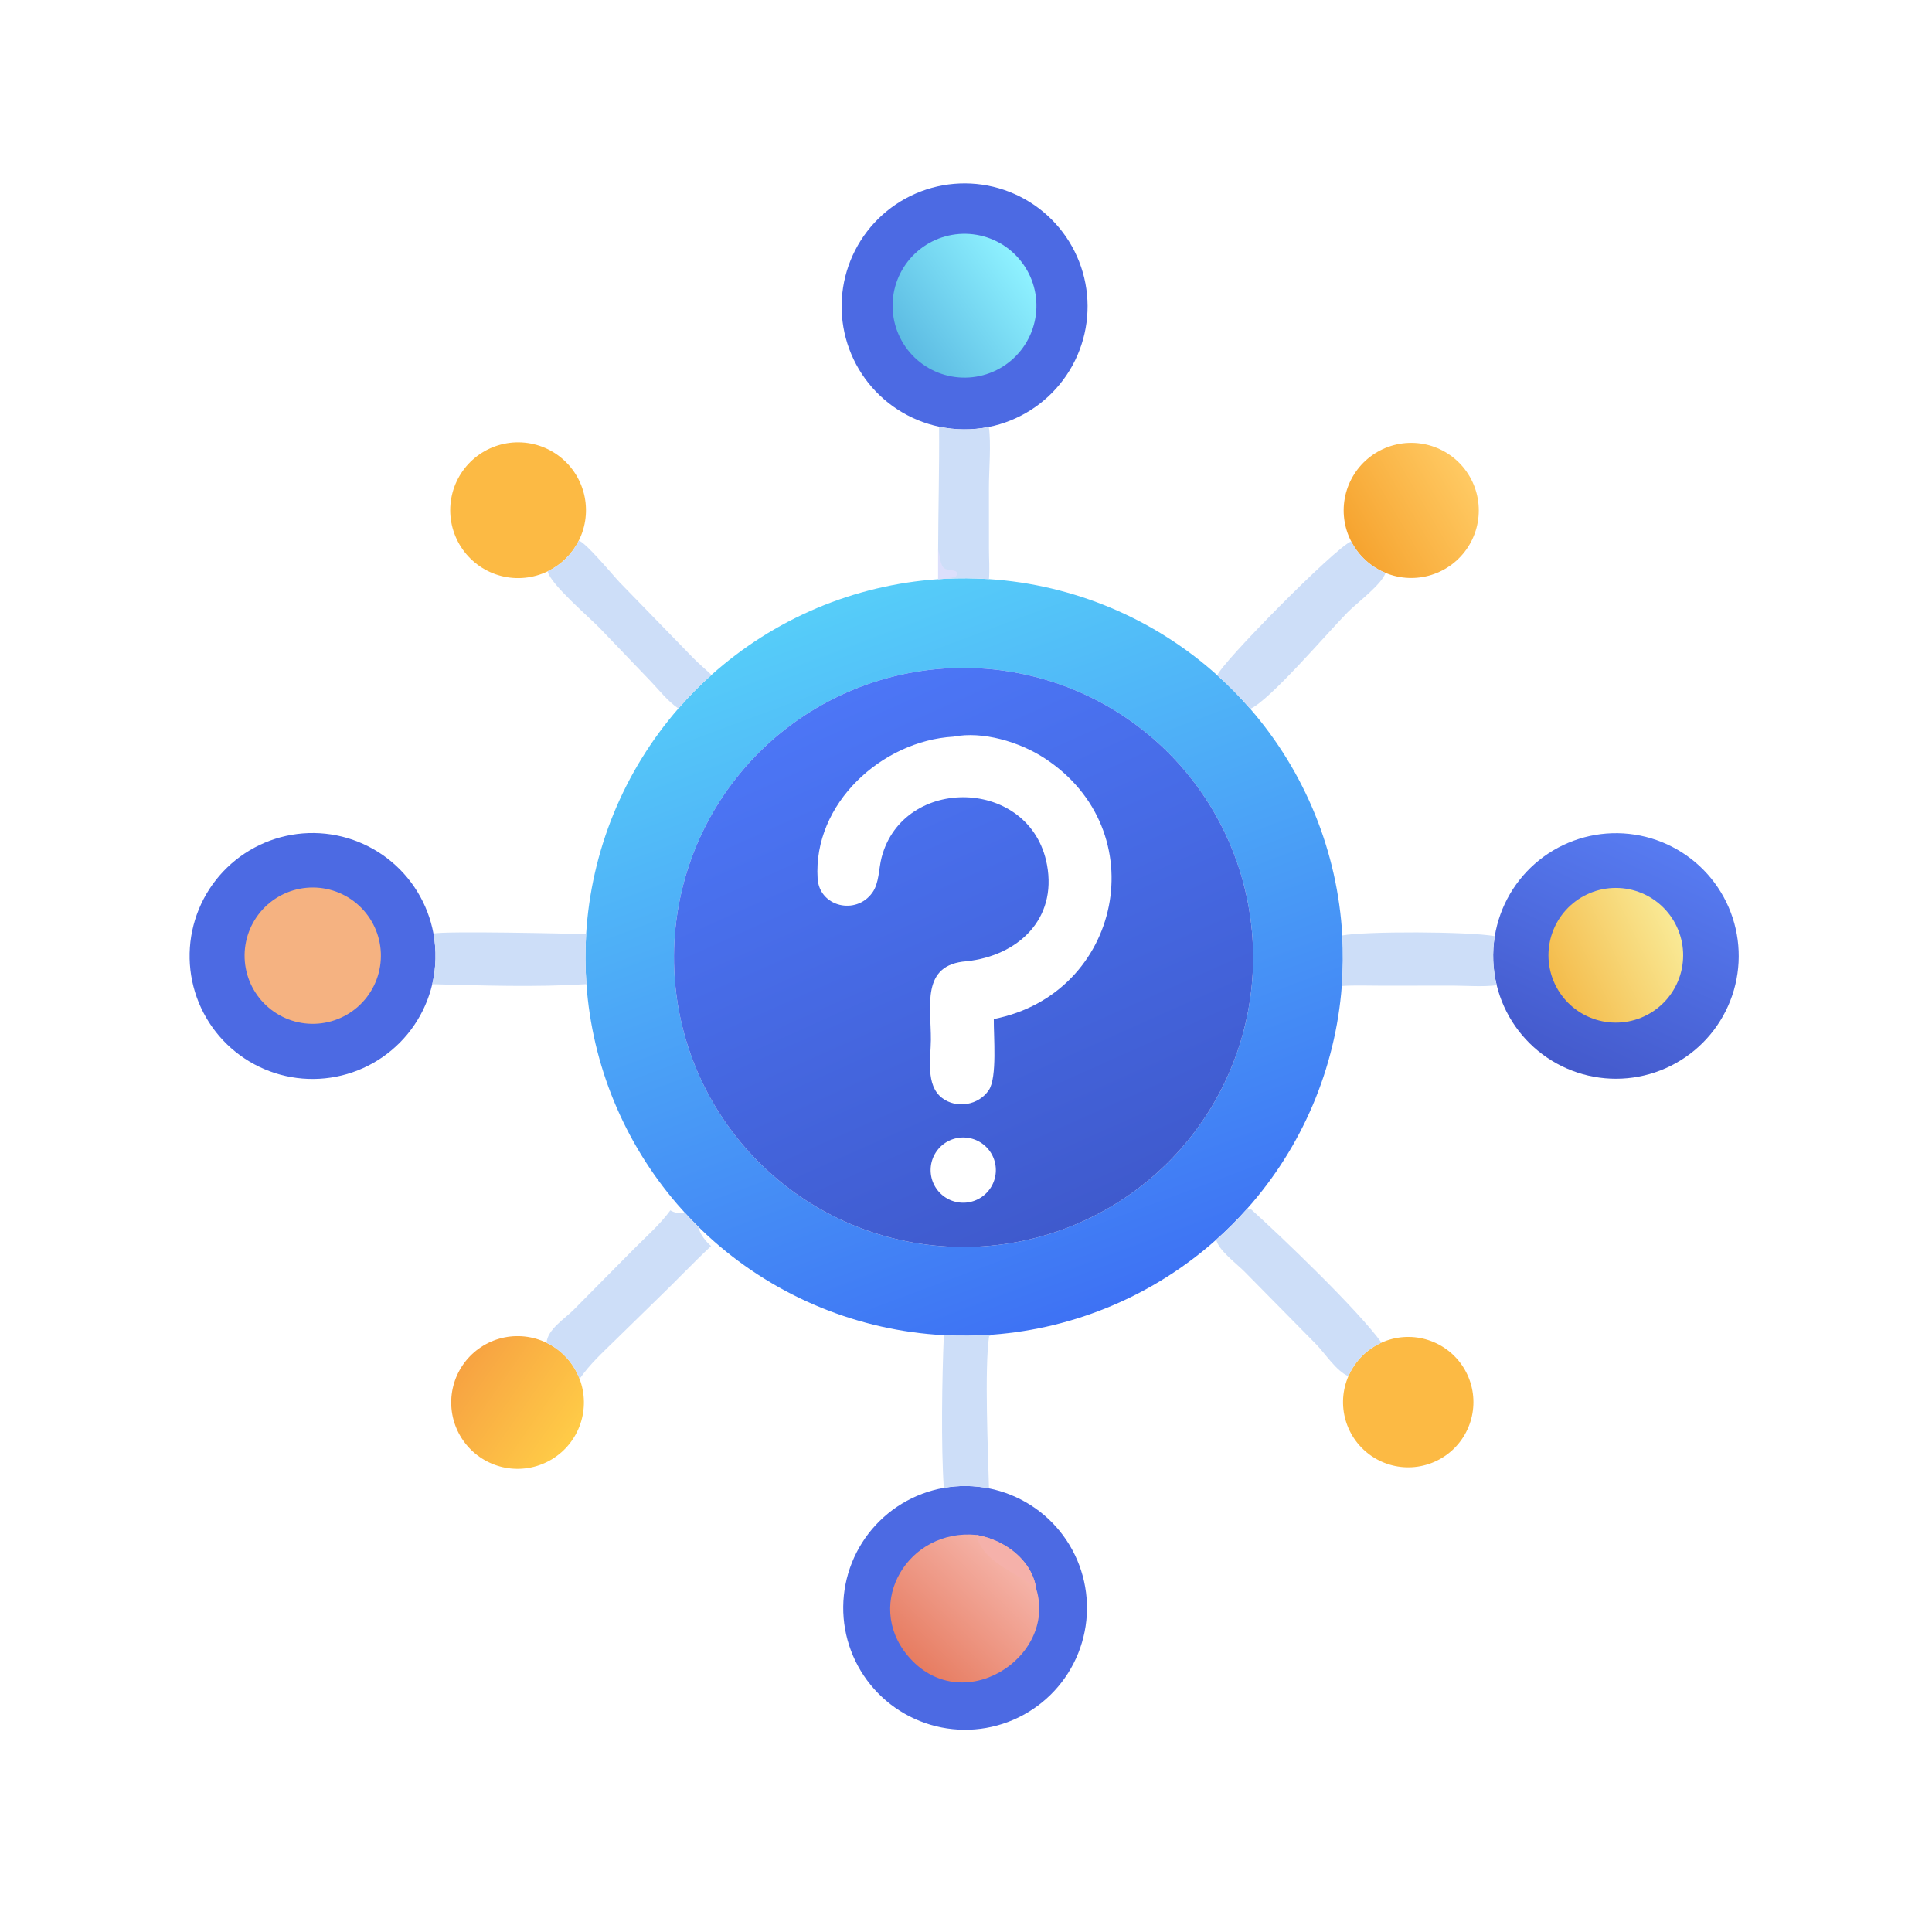<?xml version="1.0" encoding="utf-8" ?>
<svg xmlns="http://www.w3.org/2000/svg" xmlns:xlink="http://www.w3.org/1999/xlink" width="100" height="100">
	<defs>
		<linearGradient id="gradient_0" gradientUnits="userSpaceOnUse" x1="290.611" y1="347.523" x2="220.948" y2="160.292">
			<stop offset="0" stop-color="#3E72F4"/>
			<stop offset="1" stop-color="#56CDF9"/>
		</linearGradient>
	</defs>
	<path fill="url(#gradient_0)" transform="scale(0.195 0.195)" d="M250.734 153.627Q256.625 153.322 262.512 153.709Q264.602 153.846 266.685 154.07Q268.768 154.295 270.839 154.605Q272.911 154.916 274.968 155.313Q277.025 155.71 279.063 156.192Q281.102 156.674 283.118 157.24Q285.135 157.807 287.126 158.457Q289.118 159.107 291.08 159.84Q293.043 160.572 294.973 161.386Q296.903 162.2 298.798 163.093Q300.693 163.986 302.549 164.958Q304.404 165.929 306.218 166.977Q308.032 168.025 309.801 169.148Q311.569 170.27 313.289 171.466Q315.01 172.661 316.679 173.927Q318.348 175.193 319.962 176.527Q321.577 177.862 323.135 179.262Q327.776 183.435 331.866 188.15Q333.22 189.711 334.509 191.326Q335.797 192.941 337.019 194.608Q338.24 196.275 339.391 197.991Q340.543 199.706 341.623 201.468Q342.704 203.229 343.711 205.033Q344.717 206.838 345.649 208.682Q346.581 210.526 347.437 212.407Q348.292 214.288 349.069 216.203Q349.847 218.117 350.545 220.062Q351.243 222.007 351.86 223.979Q352.478 225.951 353.014 227.946Q353.55 229.942 354.003 231.958Q354.457 233.974 354.827 236.007Q355.197 238.039 355.484 240.086Q355.77 242.132 355.972 244.189Q356.174 246.245 356.292 248.308Q356.674 255.019 356.159 261.721Q356.002 263.759 355.763 265.789Q355.524 267.818 355.202 269.837Q354.881 271.855 354.477 273.859Q354.074 275.862 353.59 277.848Q353.105 279.834 352.54 281.798Q351.976 283.762 351.332 285.702Q350.687 287.642 349.965 289.553Q349.243 291.465 348.443 293.346Q347.644 295.227 346.768 297.074Q345.893 298.921 344.943 300.731Q343.994 302.541 342.971 304.31Q341.949 306.08 340.855 307.807Q339.762 309.534 338.599 311.214Q337.436 312.895 336.206 314.527Q334.976 316.159 333.68 317.74Q332.385 319.321 331.026 320.848Q327.166 325.186 322.832 329.05Q321.302 330.414 319.718 331.715Q318.133 333.016 316.497 334.251Q314.861 335.486 313.176 336.654Q311.491 337.821 309.76 338.919Q308.028 340.017 306.254 341.043Q304.479 342.069 302.664 343.022Q300.849 343.975 298.997 344.853Q297.145 345.732 295.258 346.534Q293.372 347.336 291.454 348.06Q289.536 348.785 287.591 349.43Q285.645 350.076 283.675 350.642Q281.705 351.208 279.713 351.693Q277.721 352.178 275.711 352.581Q273.701 352.985 271.677 353.306Q269.652 353.627 267.616 353.865Q265.58 354.104 263.536 354.259Q257.034 354.753 250.523 354.402Q248.428 354.289 246.339 354.089Q244.25 353.889 242.171 353.602Q240.092 353.315 238.027 352.941Q235.962 352.567 233.914 352.108Q231.867 351.648 229.84 351.104Q227.814 350.559 225.811 349.93Q223.809 349.302 221.835 348.59Q219.861 347.878 217.918 347.085Q215.975 346.292 214.067 345.418Q212.16 344.544 210.29 343.591Q208.42 342.639 206.592 341.609Q204.763 340.579 202.979 339.474Q201.195 338.368 199.459 337.189Q197.723 336.011 196.037 334.76Q194.352 333.51 192.72 332.191Q191.088 330.871 189.513 329.485Q187.453 327.672 185.495 325.75Q183.546 323.836 181.703 321.819Q180.703 320.724 179.735 319.6Q178.425 318.078 177.178 316.506Q175.93 314.933 174.746 313.312Q173.562 311.691 172.444 310.024Q171.325 308.357 170.274 306.646Q169.223 304.936 168.242 303.185Q167.26 301.434 166.349 299.645Q165.438 297.856 164.599 296.033Q163.76 294.209 162.994 292.353Q162.229 290.497 161.538 288.612Q160.847 286.727 160.232 284.816Q159.617 282.905 159.079 280.971Q158.541 279.037 158.081 277.084Q157.62 275.13 157.238 273.159Q156.856 271.188 156.553 269.204Q156.249 267.219 156.026 265.224Q155.802 263.229 155.658 261.227Q155.182 254.604 155.581 247.976Q155.705 245.92 155.913 243.871Q156.121 241.822 156.412 239.783Q156.704 237.744 157.079 235.719Q157.454 233.694 157.912 231.686Q158.369 229.677 158.909 227.69Q159.448 225.702 160.069 223.738Q160.689 221.774 161.389 219.837Q162.09 217.9 162.869 215.994Q163.648 214.087 164.505 212.214Q165.361 210.341 166.294 208.504Q167.226 206.668 168.233 204.871Q169.24 203.075 170.32 201.321Q171.4 199.567 172.55 197.859Q173.701 196.15 174.921 194.491Q176.14 192.831 177.427 191.223Q178.714 189.614 180.065 188.06Q184.178 183.33 188.846 179.147Q190.395 177.76 191.999 176.438Q193.604 175.115 195.262 173.861Q196.92 172.606 198.628 171.421Q200.336 170.236 202.092 169.122Q203.848 168.009 205.648 166.969Q207.449 165.929 209.291 164.965Q211.133 164 213.013 163.113Q214.893 162.225 216.808 161.416Q218.724 160.607 220.671 159.878Q222.618 159.149 224.593 158.501Q226.569 157.853 228.57 157.287Q230.57 156.721 232.593 156.239Q234.615 155.756 236.656 155.357Q238.696 154.959 240.751 154.645Q242.807 154.331 244.873 154.103Q246.94 153.874 249.014 153.731Q249.874 153.672 250.734 153.627ZM259.134 330.921Q261.019 330.838 262.897 330.663Q264.776 330.488 266.643 330.22Q268.511 329.953 270.363 329.595Q272.215 329.236 274.048 328.787Q275.88 328.338 277.688 327.8Q279.496 327.262 281.276 326.635Q283.056 326.009 284.802 325.296Q286.549 324.583 288.259 323.785Q289.968 322.987 291.637 322.107Q293.305 321.226 294.928 320.265Q296.551 319.303 298.126 318.263Q299.7 317.223 301.221 316.107Q302.742 314.991 304.206 313.802Q305.671 312.613 307.076 311.353Q308.48 310.094 309.821 308.767Q311.162 307.439 312.436 306.048Q313.71 304.657 314.915 303.205Q316.119 301.753 317.251 300.243Q318.383 298.734 319.439 297.171Q320.496 295.608 321.474 293.995Q322.452 292.382 323.351 290.722Q324.249 289.063 325.064 287.362Q325.88 285.661 326.611 283.922Q327.342 282.183 327.987 280.41Q328.632 278.637 329.189 276.834Q329.746 275.032 330.214 273.204Q330.682 271.377 331.06 269.528Q331.438 267.68 331.725 265.815Q332.012 263.951 332.206 262.074Q332.401 260.198 332.504 258.314Q332.606 256.43 332.617 254.543Q332.627 252.657 332.544 250.772Q332.461 248.887 332.286 247.009Q332.112 245.13 331.845 243.263Q331.578 241.395 331.22 239.543Q330.861 237.69 330.413 235.858Q329.964 234.025 329.426 232.217Q328.888 230.409 328.262 228.629Q327.636 226.849 326.923 225.103Q326.211 223.356 325.413 221.646Q324.616 219.936 323.735 218.268Q322.855 216.599 321.894 214.976Q320.933 213.352 319.893 211.778Q318.853 210.204 317.737 208.682Q316.622 207.161 315.433 205.696Q314.244 204.231 312.984 202.827Q311.725 201.422 310.398 200.081Q309.071 198.74 307.68 197.465Q306.289 196.191 304.837 194.986Q303.385 193.781 301.876 192.649Q300.367 191.517 298.804 190.46Q297.241 189.404 295.628 188.425Q294.015 187.446 292.356 186.548Q290.697 185.65 288.996 184.834Q287.295 184.018 285.556 183.287Q283.817 182.555 282.044 181.91Q280.271 181.265 278.469 180.707Q276.667 180.15 274.839 179.681Q273.012 179.213 271.163 178.835Q269.315 178.457 267.45 178.17Q265.586 177.883 263.709 177.687Q261.833 177.492 259.949 177.389Q258.065 177.286 256.178 177.276Q254.292 177.266 252.407 177.348Q250.522 177.43 248.643 177.605Q246.764 177.78 244.896 178.046Q243.028 178.313 241.175 178.671Q239.322 179.029 237.489 179.478Q235.657 179.926 233.848 180.464Q232.039 181.002 230.259 181.628Q228.479 182.254 226.732 182.967Q224.984 183.679 223.274 184.477Q221.564 185.274 219.895 186.155Q218.226 187.035 216.602 187.996Q214.978 188.958 213.404 189.998Q211.829 191.037 210.307 192.153Q208.786 193.269 207.32 194.458Q205.855 195.647 204.45 196.907Q203.045 198.167 201.704 199.494Q200.362 200.821 199.088 202.212Q197.813 203.604 196.608 205.056Q195.403 206.508 194.271 208.018Q193.138 209.527 192.082 211.09Q191.025 212.654 190.046 214.267Q189.067 215.88 188.169 217.54Q187.27 219.199 186.454 220.901Q185.638 222.602 184.907 224.341Q184.175 226.081 183.53 227.854Q182.885 229.627 182.328 231.43Q181.77 233.233 181.302 235.061Q180.834 236.889 180.455 238.738Q180.077 240.586 179.791 242.452Q179.504 244.317 179.309 246.194Q179.114 248.07 179.011 249.955Q178.909 251.839 178.898 253.726Q178.888 255.613 178.971 257.498Q179.054 259.383 179.229 261.262Q179.404 263.141 179.671 265.009Q179.937 266.877 180.296 268.73Q180.654 270.582 181.103 272.415Q181.552 274.248 182.09 276.057Q182.628 277.865 183.255 279.646Q183.881 281.426 184.594 283.173Q185.307 284.92 186.104 286.63Q186.902 288.34 187.783 290.009Q188.664 291.678 189.625 293.301Q190.587 294.925 191.627 296.5Q192.667 298.074 193.783 299.596Q194.899 301.117 196.089 302.582Q197.278 304.047 198.538 305.452Q199.798 306.857 201.125 308.198Q202.453 309.539 203.844 310.814Q205.236 312.088 206.688 313.293Q208.141 314.498 209.65 315.63Q211.16 316.762 212.724 317.818Q214.287 318.875 215.901 319.853Q217.514 320.832 219.174 321.73Q220.833 322.628 222.535 323.444Q224.237 324.26 225.976 324.991Q227.716 325.722 229.489 326.367Q231.263 327.012 233.065 327.569Q234.868 328.126 236.696 328.594Q238.524 329.062 240.373 329.44Q242.222 329.817 244.087 330.104Q245.952 330.391 247.829 330.585Q249.706 330.78 251.591 330.882Q253.475 330.984 255.362 330.994Q257.249 331.004 259.134 330.921Z"/>
	<defs>
		<linearGradient id="gradient_1" gradientUnits="userSpaceOnUse" x1="286.831" y1="323.72" x2="224.507" y2="184.359">
			<stop offset="0" stop-color="#3F5ACD"/>
			<stop offset="1" stop-color="#4C76F6"/>
		</linearGradient>
	</defs>
	<path fill="url(#gradient_1)" transform="scale(0.195 0.195)" d="M252.407 177.348Q254.292 177.266 256.178 177.276Q258.065 177.286 259.949 177.389Q261.833 177.492 263.709 177.687Q265.586 177.883 267.45 178.17Q269.315 178.457 271.163 178.835Q273.012 179.213 274.839 179.681Q276.667 180.15 278.469 180.707Q280.271 181.265 282.044 181.91Q283.817 182.555 285.556 183.287Q287.295 184.018 288.996 184.834Q290.697 185.65 292.356 186.548Q294.015 187.446 295.628 188.425Q297.241 189.404 298.804 190.46Q300.367 191.517 301.876 192.649Q303.385 193.781 304.837 194.986Q306.289 196.191 307.68 197.465Q309.071 198.74 310.398 200.081Q311.725 201.422 312.984 202.827Q314.244 204.231 315.433 205.696Q316.622 207.161 317.737 208.682Q318.853 210.204 319.893 211.778Q320.933 213.352 321.894 214.976Q322.855 216.599 323.735 218.268Q324.616 219.936 325.413 221.646Q326.211 223.356 326.923 225.103Q327.636 226.849 328.262 228.629Q328.888 230.409 329.426 232.217Q329.964 234.025 330.413 235.858Q330.861 237.69 331.22 239.543Q331.578 241.395 331.845 243.263Q332.112 245.13 332.286 247.009Q332.461 248.887 332.544 250.772Q332.627 252.657 332.617 254.543Q332.606 256.43 332.504 258.314Q332.401 260.198 332.206 262.074Q332.012 263.951 331.725 265.815Q331.438 267.68 331.06 269.528Q330.682 271.377 330.214 273.204Q329.746 275.032 329.189 276.834Q328.632 278.637 327.987 280.41Q327.342 282.183 326.611 283.922Q325.88 285.661 325.064 287.362Q324.249 289.063 323.351 290.722Q322.452 292.382 321.474 293.995Q320.496 295.608 319.439 297.171Q318.383 298.734 317.251 300.243Q316.119 301.753 314.915 303.205Q313.71 304.657 312.436 306.048Q311.162 307.439 309.821 308.767Q308.48 310.094 307.076 311.353Q305.671 312.613 304.207 313.802Q302.742 314.991 301.221 316.107Q299.7 317.223 298.126 318.263Q296.551 319.303 294.928 320.265Q293.305 321.226 291.637 322.107Q289.968 322.987 288.259 323.785Q286.549 324.583 284.802 325.296Q283.056 326.009 281.276 326.635Q279.496 327.262 277.688 327.8Q275.88 328.338 274.048 328.787Q272.215 329.236 270.363 329.595Q268.511 329.953 266.643 330.22Q264.776 330.488 262.897 330.663Q261.019 330.838 259.134 330.921Q257.249 331.004 255.362 330.994Q253.475 330.984 251.591 330.882Q249.706 330.78 247.829 330.585Q245.952 330.391 244.087 330.104Q242.222 329.817 240.373 329.44Q238.524 329.062 236.696 328.594Q234.868 328.126 233.065 327.569Q231.263 327.012 229.489 326.367Q227.716 325.722 225.976 324.991Q224.237 324.26 222.535 323.444Q220.833 322.628 219.174 321.73Q217.514 320.832 215.901 319.853Q214.287 318.875 212.724 317.818Q211.16 316.762 209.65 315.63Q208.141 314.498 206.688 313.293Q205.236 312.088 203.844 310.814Q202.453 309.539 201.125 308.198Q199.798 306.857 198.538 305.452Q197.278 304.047 196.089 302.582Q194.899 301.117 193.783 299.596Q192.667 298.074 191.627 296.5Q190.587 294.925 189.625 293.301Q188.664 291.678 187.783 290.009Q186.902 288.34 186.104 286.63Q185.307 284.92 184.594 283.173Q183.881 281.426 183.255 279.646Q182.628 277.865 182.09 276.057Q181.552 274.248 181.103 272.415Q180.654 270.582 180.296 268.73Q179.937 266.877 179.671 265.009Q179.404 263.141 179.229 261.262Q179.054 259.383 178.971 257.498Q178.888 255.613 178.898 253.726Q178.909 251.839 179.011 249.955Q179.114 248.07 179.309 246.194Q179.504 244.317 179.791 242.452Q180.077 240.586 180.456 238.738Q180.834 236.889 181.302 235.061Q181.77 233.233 182.328 231.43Q182.885 229.627 183.53 227.854Q184.175 226.081 184.907 224.341Q185.638 222.602 186.454 220.901Q187.27 219.199 188.169 217.54Q189.067 215.88 190.046 214.267Q191.025 212.654 192.082 211.09Q193.138 209.527 194.271 208.018Q195.403 206.508 196.608 205.056Q197.813 203.604 199.088 202.212Q200.362 200.821 201.704 199.494Q203.045 198.167 204.45 196.907Q205.855 195.647 207.32 194.458Q208.786 193.269 210.307 192.153Q211.829 191.037 213.404 189.998Q214.978 188.958 216.602 187.996Q218.226 187.035 219.895 186.155Q221.564 185.274 223.274 184.477Q224.984 183.679 226.732 182.966Q228.479 182.254 230.259 181.628Q232.039 181.002 233.848 180.464Q235.657 179.926 237.489 179.478Q239.322 179.029 241.175 178.671Q243.028 178.313 244.896 178.046Q246.764 177.78 248.643 177.605Q250.522 177.43 252.407 177.348ZM256.577 255.15C244.387 256.034 247.145 267.094 247.087 276.025C247.056 280.851 245.634 288.056 250.059 291.436C253.909 294.376 259.791 293.372 262.48 289.336C264.727 285.962 263.732 275.005 263.789 270.483C297.649 263.854 306.879 220.435 277.116 201.162C270.626 196.959 260.841 193.992 253.087 195.535C234.114 196.635 215.783 213.256 217.022 233.184C217.488 240.681 227.179 243.021 231.539 236.955C233.388 234.383 233.221 230.62 233.994 227.645C239.707 205.674 273.576 206.273 277.909 229.548C280.606 244.034 270.174 253.688 256.577 255.15ZM257.556 319.034Q257.764 318.988 257.969 318.931Q258.174 318.875 258.376 318.809Q258.578 318.742 258.776 318.666Q258.975 318.59 259.169 318.504Q259.364 318.418 259.554 318.323Q259.744 318.228 259.929 318.123Q260.114 318.019 260.294 317.905Q260.474 317.792 260.648 317.67Q260.822 317.548 260.99 317.417Q261.158 317.287 261.319 317.148Q261.48 317.009 261.634 316.863Q261.789 316.717 261.935 316.563Q262.082 316.409 262.221 316.248Q262.361 316.088 262.492 315.92Q262.623 315.753 262.745 315.579Q262.868 315.405 262.982 315.226Q263.096 315.046 263.201 314.862Q263.306 314.677 263.402 314.487Q263.498 314.297 263.584 314.103Q263.671 313.909 263.748 313.71Q263.824 313.512 263.891 313.31Q263.958 313.108 264.015 312.904Q264.072 312.699 264.119 312.491Q264.166 312.284 264.203 312.075Q264.239 311.865 264.266 311.654Q264.292 311.443 264.308 311.231Q264.324 311.019 264.329 310.807Q264.335 310.594 264.33 310.381Q264.325 310.169 264.31 309.957Q264.294 309.745 264.268 309.534Q264.243 309.323 264.206 309.113Q264.17 308.904 264.124 308.696Q264.078 308.489 264.021 308.284Q263.965 308.079 263.898 307.877Q263.832 307.675 263.756 307.476Q263.679 307.278 263.593 307.083Q263.507 306.889 263.412 306.699Q263.317 306.509 263.212 306.324Q263.107 306.139 262.994 305.959Q262.88 305.779 262.758 305.605Q262.636 305.431 262.505 305.263Q262.375 305.096 262.236 304.934Q262.097 304.773 261.951 304.619Q261.804 304.465 261.651 304.318Q261.497 304.172 261.336 304.033Q261.175 303.893 261.007 303.763Q260.84 303.632 260.666 303.509Q260.493 303.386 260.313 303.272Q260.134 303.159 259.949 303.054Q259.764 302.949 259.574 302.853Q259.384 302.757 259.19 302.671Q258.995 302.584 258.797 302.508Q258.599 302.431 258.397 302.364Q258.195 302.297 257.99 302.24Q257.786 302.184 257.578 302.137Q257.371 302.09 257.161 302.054Q256.952 302.017 256.741 301.991Q256.53 301.965 256.318 301.949Q256.106 301.933 255.893 301.928Q255.681 301.922 255.468 301.927Q255.256 301.932 255.044 301.948Q254.832 301.963 254.621 301.989Q254.409 302.015 254.2 302.051Q253.99 302.088 253.783 302.134Q253.576 302.18 253.371 302.237Q253.166 302.294 252.964 302.36Q252.763 302.427 252.564 302.503Q252.366 302.579 252.172 302.665Q251.977 302.751 251.788 302.846Q251.598 302.942 251.413 303.046Q251.228 303.151 251.048 303.264Q250.869 303.378 250.695 303.5Q250.521 303.622 250.354 303.753Q250.186 303.884 250.025 304.022Q249.864 304.161 249.71 304.307Q249.556 304.454 249.409 304.607Q249.263 304.761 249.124 304.922Q248.985 305.083 248.854 305.25Q248.723 305.417 248.601 305.591Q248.478 305.764 248.365 305.944Q248.251 306.123 248.146 306.308Q248.041 306.493 247.945 306.682Q247.849 306.872 247.763 307.066Q247.677 307.26 247.6 307.458Q247.524 307.657 247.457 307.858Q247.39 308.06 247.333 308.265Q247.276 308.469 247.229 308.677Q247.183 308.884 247.146 309.093Q247.109 309.302 247.083 309.513Q247.057 309.724 247.041 309.936Q247.025 310.148 247.02 310.36Q247.014 310.573 247.019 310.785Q247.024 310.997 247.04 311.209Q247.055 311.421 247.081 311.632Q247.107 311.843 247.143 312.052Q247.179 312.262 247.225 312.469Q247.271 312.676 247.328 312.881Q247.384 313.086 247.45 313.288Q247.517 313.49 247.593 313.688Q247.669 313.886 247.755 314.081Q247.841 314.275 247.936 314.465Q248.031 314.655 248.136 314.84Q248.24 315.025 248.354 315.205Q248.467 315.384 248.589 315.558Q248.711 315.732 248.842 315.9Q248.972 316.067 249.111 316.228Q249.249 316.39 249.396 316.544Q249.542 316.698 249.696 316.844Q249.849 316.991 250.01 317.13Q250.17 317.269 250.338 317.4Q250.505 317.531 250.679 317.654Q250.852 317.776 251.031 317.89Q251.211 318.004 251.395 318.109Q251.58 318.214 251.77 318.31Q251.959 318.406 252.153 318.492Q252.348 318.579 252.546 318.656Q252.744 318.732 252.945 318.799Q253.147 318.866 253.352 318.923Q253.556 318.98 253.764 319.027Q253.971 319.074 254.18 319.111Q254.389 319.148 254.6 319.174Q254.811 319.2 255.023 319.216Q255.235 319.232 255.447 319.238Q255.659 319.243 255.872 319.239Q256.084 319.234 256.296 319.219Q256.508 319.203 256.719 319.178Q256.93 319.152 257.139 319.116Q257.349 319.08 257.556 319.034Z"/>
	<path fill="#4C6AE3" transform="scale(0.195 0.195)" d="M249.261 113.256Q248.528 113.1 247.803 112.911Q247.078 112.722 246.362 112.5Q245.646 112.278 244.941 112.023Q244.237 111.769 243.544 111.482Q242.852 111.195 242.173 110.877Q241.495 110.559 240.832 110.209Q240.169 109.86 239.522 109.481Q238.876 109.102 238.248 108.694Q237.619 108.285 237.01 107.849Q236.401 107.412 235.813 106.947Q235.225 106.483 234.659 105.992Q234.092 105.502 233.549 104.985Q233.006 104.469 232.487 103.928Q231.968 103.388 231.474 102.824Q230.981 102.26 230.513 101.674Q230.046 101.088 229.606 100.481Q229.167 99.875 228.755 99.248Q228.344 98.622 227.961 97.978Q227.579 97.333 227.227 96.671Q226.874 96.01 226.553 95.333Q226.231 94.656 225.941 93.966Q225.651 93.275 225.392 92.571Q225.134 91.868 224.908 91.153Q224.683 90.438 224.49 89.714Q224.298 88.99 224.138 88.258Q223.979 87.525 223.854 86.787Q223.728 86.048 223.637 85.304Q223.546 84.56 223.488 83.813Q223.431 83.066 223.408 82.317Q223.386 81.567 223.397 80.818Q223.409 80.069 223.455 79.321Q223.501 78.573 223.581 77.828Q223.661 77.083 223.776 76.342Q223.89 75.602 224.038 74.867Q224.186 74.132 224.368 73.405Q224.55 72.678 224.765 71.96Q224.98 71.242 225.227 70.535Q225.475 69.828 225.755 69.133Q226.035 68.438 226.346 67.756Q226.658 67.074 227 66.408Q227.342 65.741 227.715 65.091Q228.088 64.441 228.49 63.808Q228.892 63.176 229.323 62.563Q229.753 61.949 230.212 61.356Q230.67 60.764 231.155 60.192Q231.64 59.621 232.151 59.073Q232.662 58.525 233.197 58Q233.732 57.476 234.291 56.977Q234.85 56.477 235.432 56.004Q236.013 55.531 236.615 55.085Q237.217 54.639 237.84 54.222Q238.462 53.804 239.102 53.415Q239.743 53.026 240.401 52.667Q241.059 52.309 241.732 51.98Q242.406 51.652 243.094 51.355Q243.782 51.057 244.483 50.792Q245.184 50.527 245.896 50.294Q246.608 50.061 247.331 49.861Q248.053 49.662 248.783 49.495Q249.514 49.329 250.252 49.196Q250.989 49.063 251.732 48.964Q252.475 48.865 253.221 48.801Q253.968 48.736 254.717 48.706Q255.466 48.675 256.215 48.679Q256.964 48.684 257.713 48.722Q258.461 48.76 259.207 48.833Q259.953 48.906 260.694 49.013Q261.436 49.12 262.172 49.261Q262.908 49.401 263.637 49.576Q264.366 49.75 265.086 49.958Q265.806 50.166 266.516 50.406Q267.225 50.647 267.923 50.919Q268.621 51.192 269.306 51.497Q269.991 51.801 270.661 52.137Q271.331 52.473 271.984 52.839Q272.638 53.205 273.275 53.601Q273.911 53.996 274.529 54.421Q275.146 54.845 275.744 55.298Q276.341 55.75 276.917 56.229Q277.493 56.709 278.047 57.214Q278.6 57.719 279.13 58.249Q279.659 58.779 280.164 59.333Q280.669 59.887 281.148 60.464Q281.627 61.04 282.079 61.638Q282.53 62.236 282.954 62.853Q283.378 63.471 283.774 64.108Q284.169 64.745 284.534 65.399Q284.9 66.053 285.235 66.723Q285.57 67.394 285.874 68.079Q286.178 68.763 286.451 69.462Q286.723 70.16 286.963 70.87Q287.203 71.579 287.41 72.3Q287.617 73.02 287.791 73.749Q287.965 74.478 288.105 75.214Q288.245 75.95 288.352 76.692Q288.458 77.434 288.53 78.18Q288.602 78.925 288.64 79.674Q288.678 80.422 288.681 81.172Q288.685 81.921 288.654 82.67Q288.623 83.418 288.558 84.165Q288.492 84.912 288.393 85.654Q288.294 86.397 288.16 87.134Q288.027 87.872 287.86 88.602Q287.693 89.333 287.492 90.055Q287.292 90.777 287.058 91.489Q286.825 92.201 286.559 92.902Q286.293 93.603 285.996 94.29Q285.698 94.978 285.369 95.651Q285.04 96.325 284.681 96.982Q284.321 97.64 283.932 98.28Q283.543 98.92 283.124 99.542Q282.706 100.164 282.26 100.766Q281.813 101.368 281.34 101.949Q280.866 102.529 280.367 103.088Q279.867 103.646 279.342 104.181Q278.818 104.716 278.269 105.227Q277.72 105.737 277.149 106.222Q276.577 106.706 275.984 107.164Q275.391 107.622 274.777 108.052Q274.163 108.482 273.531 108.884Q272.898 109.286 272.248 109.658Q271.597 110.03 270.93 110.372Q270.263 110.714 269.582 111.025Q268.9 111.335 268.204 111.615Q267.509 111.894 266.802 112.141Q266.094 112.388 265.376 112.603Q264.658 112.817 263.931 112.998Q263.204 113.179 262.469 113.327Q260.838 113.655 259.181 113.815Q257.525 113.975 255.861 113.966Q254.197 113.958 252.543 113.779Q250.889 113.601 249.261 113.256Z"/>
	<defs>
		<linearGradient id="gradient_2" gradientUnits="userSpaceOnUse" x1="240.93" y1="92.018" x2="270.865" y2="70.065">
			<stop offset="0" stop-color="#5DBCE3"/>
			<stop offset="1" stop-color="#8EF1FF"/>
		</linearGradient>
	</defs>
	<path fill="url(#gradient_2)" transform="scale(0.195 0.195)" d="M252.72 62.342Q253.183 62.261 253.649 62.203Q254.116 62.144 254.585 62.109Q255.053 62.074 255.523 62.062Q255.993 62.05 256.463 62.061Q256.933 62.072 257.402 62.106Q257.871 62.141 258.337 62.198Q258.804 62.255 259.267 62.335Q259.73 62.415 260.189 62.518Q260.647 62.621 261.1 62.746Q261.553 62.872 262 63.019Q262.446 63.166 262.884 63.336Q263.323 63.505 263.753 63.696Q264.182 63.886 264.602 64.097Q265.022 64.309 265.431 64.541Q265.84 64.773 266.237 65.025Q266.633 65.276 267.018 65.547Q267.402 65.818 267.772 66.108Q268.142 66.397 268.498 66.705Q268.853 67.012 269.193 67.337Q269.533 67.661 269.857 68.002Q270.181 68.343 270.487 68.699Q270.794 69.056 271.082 69.427Q271.371 69.798 271.641 70.183Q271.911 70.567 272.161 70.965Q272.412 71.363 272.643 71.772Q272.874 72.182 273.084 72.602Q273.294 73.022 273.484 73.453Q273.673 73.883 273.841 74.322Q274.009 74.761 274.155 75.207Q274.302 75.654 274.426 76.108Q274.55 76.561 274.651 77.02Q274.753 77.479 274.832 77.942Q274.911 78.406 274.967 78.872Q275.023 79.339 275.056 79.808Q275.089 80.277 275.099 80.747Q275.109 81.216 275.095 81.686Q275.082 82.156 275.046 82.625Q275.009 83.093 274.95 83.56Q274.89 84.026 274.808 84.489Q274.726 84.951 274.621 85.41Q274.516 85.868 274.388 86.32Q274.261 86.773 274.112 87.218Q273.962 87.664 273.791 88.102Q273.62 88.54 273.427 88.968Q273.234 89.397 273.021 89.816Q272.807 90.235 272.574 90.642Q272.34 91.05 272.086 91.446Q271.833 91.842 271.56 92.224Q271.287 92.607 270.996 92.976Q270.705 93.345 270.396 93.699Q270.087 94.053 269.76 94.392Q269.434 94.73 269.092 95.052Q268.75 95.374 268.392 95.679Q268.034 95.984 267.661 96.271Q267.289 96.558 266.903 96.826Q266.517 97.094 266.118 97.343Q265.719 97.592 265.309 97.82Q264.898 98.049 264.477 98.258Q264.056 98.466 263.625 98.654Q263.194 98.841 262.754 99.007Q262.314 99.173 261.867 99.317Q261.419 99.461 260.965 99.583Q260.512 99.705 260.052 99.805Q259.593 99.904 259.129 99.981Q258.668 100.057 258.204 100.111Q257.74 100.165 257.273 100.195Q256.807 100.226 256.34 100.234Q255.873 100.242 255.406 100.228Q254.939 100.213 254.473 100.175Q254.007 100.137 253.544 100.077Q253.081 100.017 252.621 99.934Q252.161 99.851 251.706 99.745Q251.25 99.64 250.801 99.512Q250.351 99.385 249.909 99.235Q249.466 99.086 249.031 98.915Q248.596 98.744 248.17 98.552Q247.744 98.36 247.328 98.148Q246.912 97.935 246.507 97.703Q246.101 97.47 245.708 97.218Q245.315 96.966 244.934 96.694Q244.553 96.423 244.187 96.134Q243.82 95.844 243.468 95.537Q243.115 95.23 242.779 94.906Q242.442 94.582 242.121 94.243Q241.801 93.903 241.497 93.547Q241.194 93.192 240.908 92.822Q240.622 92.453 240.355 92.069Q240.087 91.686 239.839 91.29Q239.591 90.894 239.362 90.487Q239.134 90.079 238.925 89.661Q238.717 89.243 238.529 88.815Q238.341 88.387 238.175 87.951Q238.008 87.514 237.863 87.07Q237.718 86.626 237.595 86.175Q237.472 85.724 237.371 85.268Q237.27 84.811 237.192 84.351Q237.114 83.89 237.058 83.426Q237.002 82.962 236.969 82.496Q236.936 82.03 236.926 81.563Q236.915 81.096 236.928 80.629Q236.941 80.162 236.976 79.696Q237.012 79.23 237.07 78.766Q237.128 78.303 237.209 77.843Q237.29 77.382 237.393 76.927Q237.497 76.471 237.622 76.021Q237.748 75.571 237.895 75.127Q238.042 74.684 238.211 74.248Q238.38 73.812 238.57 73.385Q238.76 72.959 238.97 72.541Q239.181 72.124 239.412 71.718Q239.643 71.312 239.893 70.917Q240.143 70.523 240.413 70.141Q240.682 69.759 240.97 69.391Q241.258 69.023 241.563 68.669Q241.868 68.316 242.191 67.977Q242.513 67.639 242.852 67.317Q243.19 66.995 243.544 66.69Q243.898 66.384 244.266 66.097Q244.634 65.809 245.016 65.54Q245.398 65.271 245.793 65.021Q246.188 64.771 246.594 64.54Q247.001 64.31 247.418 64.1Q247.835 63.889 248.262 63.7Q248.689 63.51 249.125 63.341Q249.561 63.173 250.004 63.026Q250.448 62.879 250.898 62.754Q251.348 62.628 251.804 62.525Q252.26 62.422 252.72 62.342Z"/>
	<path fill="#4C6AE3" transform="scale(0.195 0.195)" d="M114.734 261.24Q114.562 261.968 114.358 262.688Q114.153 263.408 113.915 264.117Q113.677 264.827 113.408 265.525Q113.138 266.223 112.836 266.908Q112.534 267.593 112.202 268.263Q111.869 268.933 111.506 269.588Q111.143 270.242 110.75 270.879Q110.358 271.516 109.936 272.135Q109.515 272.753 109.065 273.351Q108.616 273.95 108.14 274.527Q107.663 275.104 107.161 275.659Q106.659 276.214 106.132 276.745Q105.605 277.276 105.054 277.783Q104.503 278.289 103.929 278.77Q103.356 279.25 102.761 279.704Q102.166 280.158 101.551 280.584Q100.935 281.01 100.301 281.408Q99.667 281.805 99.016 282.173Q98.364 282.541 97.696 282.879Q97.028 283.217 96.346 283.523Q95.663 283.83 94.967 284.105Q94.272 284.381 93.564 284.624Q92.856 284.867 92.138 285.077Q91.419 285.287 90.692 285.464Q89.965 285.641 89.231 285.785Q88.496 285.929 87.756 286.039Q87.016 286.148 86.272 286.224Q85.527 286.3 84.78 286.342Q84.033 286.383 83.284 286.391Q82.536 286.398 81.788 286.371Q81.04 286.344 80.295 286.283Q79.549 286.221 78.806 286.126Q78.064 286.031 77.327 285.901Q76.59 285.772 75.86 285.609Q75.129 285.446 74.407 285.25Q73.685 285.054 72.973 284.825Q72.26 284.596 71.559 284.334Q70.858 284.073 70.169 283.779Q69.481 283.486 68.807 283.161Q68.133 282.837 67.474 282.481Q66.815 282.126 66.174 281.741Q65.532 281.356 64.909 280.942Q64.285 280.528 63.681 280.086Q63.078 279.644 62.495 279.175Q61.912 278.705 61.351 278.21Q60.791 277.714 60.253 277.193Q59.716 276.673 59.203 276.128Q58.69 275.583 58.202 275.015Q57.715 274.447 57.254 273.858Q56.793 273.268 56.359 272.658Q55.926 272.048 55.521 271.419Q55.116 270.79 54.74 270.143Q54.364 269.496 54.019 268.832Q53.673 268.168 53.358 267.489Q53.043 266.81 52.76 266.118Q52.476 265.425 52.225 264.721Q51.973 264.016 51.754 263.3Q51.535 262.585 51.349 261.86Q51.164 261.135 51.011 260.402Q50.859 259.669 50.74 258.931Q50.621 258.192 50.537 257.448Q50.452 256.705 50.401 255.958Q50.351 255.211 50.335 254.463Q50.318 253.715 50.336 252.967Q50.354 252.219 50.407 251.472Q50.459 250.726 50.545 249.983Q50.632 249.239 50.752 248.501Q50.873 247.762 51.027 247.03Q51.181 246.298 51.369 245.573Q51.556 244.849 51.777 244.134Q51.998 243.419 52.251 242.714Q52.504 242.01 52.789 241.318Q53.074 240.626 53.391 239.948Q53.707 239.27 54.054 238.607Q54.402 237.945 54.779 237.298Q55.156 236.652 55.563 236.024Q55.969 235.396 56.404 234.787Q56.839 234.178 57.301 233.589Q57.764 233.001 58.252 232.434Q58.741 231.868 59.256 231.324Q59.77 230.78 60.309 230.261Q60.847 229.741 61.409 229.247Q61.971 228.753 62.555 228.285Q63.139 227.817 63.744 227.376Q64.348 226.936 64.973 226.523Q65.597 226.11 66.24 225.727Q66.882 225.344 67.542 224.99Q68.201 224.636 68.876 224.313Q69.551 223.99 70.24 223.698Q70.93 223.407 71.631 223.147Q72.333 222.887 73.046 222.66Q73.759 222.432 74.481 222.238Q75.204 222.043 75.935 221.882Q76.665 221.721 77.403 221.593Q78.14 221.466 78.883 221.372Q79.625 221.278 80.371 221.219Q81.117 221.16 81.865 221.134Q82.613 221.109 83.361 221.118Q84.109 221.127 84.856 221.171Q85.603 221.214 86.348 221.292Q87.092 221.369 87.832 221.481Q88.572 221.592 89.306 221.738Q90.04 221.883 90.767 222.062Q91.493 222.241 92.211 222.453Q92.929 222.665 93.636 222.909Q94.343 223.154 95.038 223.431Q95.734 223.708 96.415 224.016Q97.097 224.325 97.764 224.664Q98.431 225.003 99.082 225.373Q99.733 225.742 100.366 226.141Q100.999 226.54 101.613 226.968Q102.227 227.395 102.821 227.85Q103.415 228.306 103.987 228.788Q104.56 229.27 105.11 229.777Q105.659 230.285 106.185 230.818Q106.711 231.35 107.212 231.906Q107.713 232.462 108.188 233.04Q108.663 233.618 109.111 234.218Q109.559 234.817 109.979 235.437Q110.399 236.056 110.79 236.694Q111.181 237.332 111.542 237.987Q111.904 238.642 112.235 239.314Q112.566 239.985 112.866 240.67Q113.166 241.356 113.434 242.054Q113.703 242.753 113.939 243.463Q114.174 244.173 114.378 244.893Q114.581 245.614 114.751 246.342Q114.921 247.071 115.057 247.807Q115.366 249.472 115.5 251.16Q115.635 252.848 115.594 254.54Q115.554 256.233 115.338 257.912Q115.122 259.592 114.734 261.24Z"/>
	<path fill="#F5B281" transform="scale(0.195 0.195)" d="M80.447 235.758Q80.888 235.695 81.332 235.653Q81.776 235.612 82.221 235.592Q82.667 235.573 83.112 235.575Q83.558 235.578 84.004 235.602Q84.449 235.627 84.892 235.673Q85.336 235.719 85.776 235.788Q86.217 235.856 86.654 235.945Q87.09 236.035 87.522 236.146Q87.954 236.257 88.38 236.39Q88.805 236.522 89.224 236.675Q89.643 236.828 90.054 237.002Q90.464 237.175 90.866 237.369Q91.268 237.562 91.659 237.775Q92.051 237.989 92.432 238.221Q92.812 238.453 93.181 238.703Q93.55 238.954 93.906 239.222Q94.262 239.491 94.604 239.777Q94.946 240.062 95.274 240.365Q95.602 240.667 95.915 240.985Q96.227 241.303 96.523 241.636Q96.82 241.969 97.1 242.316Q97.379 242.663 97.642 243.024Q97.904 243.384 98.148 243.757Q98.392 244.13 98.618 244.515Q98.844 244.899 99.05 245.295Q99.256 245.69 99.443 246.095Q99.629 246.5 99.796 246.913Q99.962 247.327 100.108 247.748Q100.254 248.17 100.379 248.598Q100.504 249.026 100.607 249.459Q100.711 249.893 100.793 250.331Q100.875 250.769 100.936 251.211Q100.996 251.653 101.035 252.097Q101.074 252.541 101.091 252.987Q101.107 253.432 101.102 253.878Q101.097 254.324 101.07 254.769Q101.042 255.214 100.993 255.657Q100.944 256.1 100.873 256.54Q100.803 256.98 100.71 257.417Q100.618 257.853 100.504 258.284Q100.39 258.715 100.255 259.14Q100.12 259.565 99.965 259.983Q99.809 260.4 99.633 260.81Q99.457 261.22 99.261 261.62Q99.065 262.021 98.849 262.411Q98.633 262.801 98.399 263.18Q98.165 263.56 97.912 263.927Q97.659 264.294 97.388 264.648Q97.117 265.003 96.83 265.343Q96.542 265.684 96.238 266.01Q95.933 266.335 95.614 266.646Q95.294 266.957 94.959 267.251Q94.624 267.545 94.275 267.823Q93.926 268.101 93.564 268.361Q93.202 268.621 92.827 268.863Q92.453 269.104 92.067 269.328Q91.681 269.551 91.284 269.755Q90.888 269.958 90.482 270.143Q90.076 270.327 89.661 270.49Q89.246 270.654 88.824 270.798Q88.402 270.941 87.973 271.063Q87.544 271.185 87.11 271.286Q86.676 271.387 86.237 271.467Q85.798 271.546 85.356 271.604Q84.918 271.661 84.477 271.697Q84.036 271.733 83.594 271.747Q83.152 271.761 82.709 271.754Q82.267 271.747 81.826 271.718Q81.384 271.689 80.945 271.638Q80.505 271.587 80.069 271.516Q79.632 271.444 79.2 271.35Q78.768 271.257 78.34 271.143Q77.913 271.029 77.492 270.894Q77.07 270.759 76.656 270.603Q76.242 270.448 75.836 270.272Q75.43 270.097 75.033 269.902Q74.636 269.707 74.249 269.492Q73.862 269.278 73.486 269.045Q73.11 268.812 72.746 268.561Q72.381 268.31 72.03 268.042Q71.678 267.773 71.34 267.488Q71.002 267.202 70.679 266.901Q70.355 266.599 70.047 266.282Q69.738 265.965 69.445 265.633Q69.153 265.302 68.877 264.956Q68.601 264.61 68.342 264.252Q68.083 263.893 67.842 263.522Q67.601 263.151 67.378 262.769Q67.156 262.387 66.952 261.994Q66.749 261.601 66.564 261.199Q66.38 260.797 66.216 260.386Q66.051 259.975 65.907 259.557Q65.763 259.139 65.64 258.714Q65.516 258.289 65.414 257.859Q65.311 257.429 65.23 256.994Q65.148 256.559 65.088 256.121Q65.028 255.683 64.99 255.242Q64.951 254.801 64.934 254.359Q64.918 253.917 64.922 253.475Q64.927 253.033 64.953 252.591Q64.979 252.149 65.027 251.71Q65.075 251.27 65.144 250.833Q65.214 250.396 65.304 249.963Q65.395 249.53 65.506 249.102Q65.618 248.674 65.75 248.252Q65.883 247.83 66.036 247.415Q66.188 247 66.361 246.592Q66.534 246.185 66.727 245.787Q66.92 245.389 67.132 245.001Q67.344 244.612 67.574 244.235Q67.805 243.857 68.053 243.492Q68.302 243.126 68.569 242.773Q68.835 242.419 69.118 242.08Q69.402 241.74 69.701 241.414Q70.001 241.089 70.316 240.779Q70.631 240.468 70.961 240.173Q71.291 239.879 71.635 239.601Q71.979 239.322 72.336 239.061Q72.693 238.8 73.062 238.557Q73.432 238.314 73.813 238.089Q74.194 237.864 74.585 237.658Q74.977 237.452 75.378 237.265Q75.779 237.078 76.188 236.911Q76.598 236.745 77.015 236.598Q77.433 236.451 77.857 236.325Q78.281 236.199 78.71 236.094Q79.14 235.989 79.574 235.905Q80.009 235.821 80.447 235.758Z"/>
	<defs>
		<linearGradient id="gradient_3" gradientUnits="userSpaceOnUse" x1="415.49" y1="282.724" x2="442.225" y2="224.353">
			<stop offset="0" stop-color="#445ACC"/>
			<stop offset="1" stop-color="#577BF1"/>
		</linearGradient>
	</defs>
	<path fill="url(#gradient_3)" transform="scale(0.195 0.195)" d="M396.765 248.492Q396.886 247.753 397.04 247.02Q397.195 246.288 397.383 245.563Q397.571 244.838 397.792 244.123Q398.013 243.407 398.266 242.703Q398.52 241.999 398.806 241.306Q399.092 240.614 399.409 239.936Q399.726 239.258 400.074 238.595Q400.422 237.932 400.8 237.286Q401.179 236.64 401.586 236.011Q401.993 235.383 402.429 234.774Q402.865 234.165 403.328 233.577Q403.792 232.989 404.282 232.423Q404.772 231.857 405.287 231.313Q405.802 230.77 406.342 230.251Q406.882 229.732 407.445 229.239Q408.008 228.745 408.593 228.278Q409.178 227.811 409.784 227.371Q410.39 226.931 411.015 226.52Q411.641 226.108 412.285 225.726Q412.928 225.343 413.589 224.991Q414.25 224.638 414.926 224.317Q415.602 223.995 416.292 223.705Q416.982 223.414 417.685 223.156Q418.388 222.898 419.102 222.672Q419.816 222.446 420.539 222.253Q421.263 222.061 421.994 221.901Q422.726 221.742 423.464 221.616Q424.202 221.491 424.945 221.399Q425.688 221.308 426.435 221.25Q427.182 221.193 427.93 221.17Q428.678 221.147 429.427 221.159Q430.176 221.17 430.923 221.216Q431.67 221.262 432.415 221.342Q433.159 221.422 433.899 221.536Q434.639 221.65 435.373 221.798Q436.107 221.947 436.833 222.128Q437.56 222.31 438.277 222.525Q438.994 222.739 439.701 222.987Q440.408 223.234 441.102 223.514Q441.797 223.794 442.478 224.105Q443.159 224.416 443.825 224.759Q444.491 225.101 445.14 225.473Q445.79 225.846 446.422 226.248Q447.053 226.649 447.666 227.08Q448.278 227.51 448.871 227.969Q449.463 228.427 450.033 228.912Q450.604 229.397 451.152 229.907Q451.699 230.418 452.223 230.953Q452.747 231.488 453.245 232.047Q453.744 232.605 454.216 233.186Q454.688 233.767 455.133 234.369Q455.578 234.971 455.996 235.593Q456.413 236.215 456.801 236.855Q457.189 237.496 457.547 238.153Q457.905 238.811 458.233 239.484Q458.56 240.157 458.857 240.845Q459.153 241.533 459.418 242.233Q459.682 242.934 459.914 243.645Q460.146 244.357 460.345 245.079Q460.544 245.801 460.71 246.531Q460.876 247.261 461.008 247.998Q461.14 248.735 461.238 249.477Q461.336 250.22 461.4 250.966Q461.464 251.712 461.493 252.46Q461.523 253.208 461.518 253.957Q461.513 254.706 461.474 255.453Q461.434 256.201 461.361 256.946Q461.287 257.691 461.179 258.432Q461.072 259.173 460.93 259.909Q460.789 260.644 460.613 261.372Q460.438 262.1 460.23 262.819Q460.021 263.538 459.78 264.247Q459.538 264.956 459.265 265.653Q458.991 266.35 458.686 267.033Q458.381 267.717 458.044 268.386Q457.708 269.055 457.341 269.708Q456.974 270.361 456.578 270.996Q456.182 271.631 455.756 272.247Q455.331 272.864 454.878 273.46Q454.425 274.056 453.946 274.631Q453.466 275.206 452.96 275.758Q452.454 276.31 451.924 276.838Q451.393 277.367 450.839 277.87Q450.284 278.373 449.708 278.851Q449.131 279.328 448.533 279.779Q447.934 280.229 447.316 280.651Q446.698 281.074 446.061 281.468Q445.424 281.861 444.77 282.225Q444.115 282.589 443.445 282.923Q442.775 283.256 442.09 283.559Q441.405 283.861 440.706 284.131Q440.008 284.402 439.298 284.64Q438.589 284.879 437.869 285.084Q437.149 285.289 436.42 285.461Q435.691 285.634 434.955 285.772Q434.219 285.91 433.478 286.015Q432.737 286.12 431.991 286.19Q431.246 286.26 430.498 286.296Q429.75 286.332 429.001 286.334Q428.252 286.336 427.504 286.303Q426.756 286.27 426.011 286.203Q425.265 286.136 424.523 286.035Q423.781 285.934 423.045 285.799Q422.308 285.664 421.579 285.495Q420.849 285.326 420.128 285.124Q419.407 284.922 418.697 284.686Q417.986 284.451 417.286 284.184Q416.587 283.917 415.901 283.617Q415.214 283.318 414.542 282.987Q413.871 282.657 413.215 282.296Q412.559 281.935 411.92 281.544Q411.281 281.153 410.661 280.734Q410.041 280.314 409.441 279.866Q408.841 279.418 408.262 278.944Q407.683 278.469 407.126 277.968Q406.57 277.467 406.037 276.941Q405.504 276.415 404.996 275.865Q404.487 275.316 404.005 274.743Q403.523 274.17 403.067 273.576Q402.611 272.982 402.184 272.368Q401.756 271.753 401.356 271.12Q400.957 270.486 400.588 269.835Q400.218 269.184 399.878 268.517Q399.539 267.849 399.231 267.167Q398.922 266.484 398.646 265.789Q398.369 265.093 398.124 264.385Q397.88 263.678 397.668 262.959Q397.457 262.241 397.278 261.514Q396.887 259.92 396.658 258.294Q396.429 256.669 396.364 255.029Q396.299 253.389 396.4 251.75Q396.5 250.112 396.765 248.492Z"/>
	<defs>
		<linearGradient id="gradient_4" gradientUnits="userSpaceOnUse" x1="413.005" y1="261.044" x2="444.438" y2="245.854">
			<stop offset="0" stop-color="#F4BC4C"/>
			<stop offset="1" stop-color="#F9E995"/>
		</linearGradient>
	</defs>
	<path fill="url(#gradient_4)" transform="scale(0.195 0.195)" d="M426.248 235.88Q426.683 235.815 427.121 235.771Q427.559 235.728 427.999 235.706Q428.438 235.684 428.878 235.684Q429.318 235.683 429.758 235.705Q430.198 235.726 430.636 235.769Q431.074 235.812 431.509 235.876Q431.944 235.941 432.376 236.027Q432.808 236.112 433.235 236.219Q433.662 236.326 434.083 236.454Q434.504 236.582 434.918 236.73Q435.333 236.879 435.739 237.047Q436.146 237.216 436.543 237.404Q436.941 237.593 437.329 237.8Q437.717 238.008 438.094 238.235Q438.472 238.461 438.837 238.706Q439.203 238.951 439.556 239.214Q439.909 239.476 440.249 239.756Q440.589 240.035 440.915 240.331Q441.241 240.627 441.551 240.939Q441.862 241.251 442.157 241.577Q442.452 241.904 442.731 242.245Q443.009 242.585 443.271 242.939Q443.532 243.293 443.776 243.66Q444.02 244.026 444.245 244.404Q444.47 244.782 444.677 245.171Q444.884 245.56 445.071 245.958Q445.258 246.356 445.425 246.763Q445.593 247.17 445.74 247.585Q445.887 248 446.013 248.422Q446.14 248.843 446.245 249.27Q446.351 249.698 446.435 250.13Q446.52 250.561 446.583 250.997Q446.646 251.433 446.688 251.871Q446.729 252.309 446.749 252.748Q446.769 253.188 446.768 253.628Q446.766 254.068 446.743 254.508Q446.719 254.947 446.674 255.385Q446.63 255.823 446.563 256.258Q446.497 256.693 446.409 257.124Q446.321 257.556 446.212 257.982Q446.104 258.409 445.974 258.829Q445.844 259.25 445.694 259.663Q445.544 260.077 445.373 260.483Q445.203 260.889 445.013 261.285Q444.822 261.682 444.613 262.069Q444.404 262.456 444.175 262.833Q443.947 263.209 443.7 263.574Q443.454 263.938 443.19 264.29Q442.926 264.642 442.645 264.981Q442.363 265.319 442.066 265.644Q441.768 265.968 441.455 266.277Q441.142 266.587 440.814 266.88Q440.486 267.174 440.144 267.451Q439.803 267.728 439.447 267.988Q439.092 268.248 438.725 268.49Q438.357 268.732 437.978 268.956Q437.599 269.179 437.209 269.384Q436.82 269.589 436.421 269.774Q436.022 269.96 435.614 270.125Q435.206 270.291 434.791 270.436Q434.375 270.581 433.953 270.706Q433.531 270.83 433.103 270.934Q432.675 271.038 432.243 271.12Q431.811 271.203 431.375 271.264Q430.942 271.325 430.506 271.364Q430.07 271.404 429.633 271.422Q429.196 271.44 428.758 271.437Q428.32 271.434 427.883 271.409Q427.446 271.385 427.011 271.339Q426.576 271.293 426.144 271.225Q425.711 271.158 425.283 271.07Q424.854 270.982 424.43 270.872Q424.006 270.763 423.589 270.633Q423.171 270.504 422.76 270.353Q422.348 270.203 421.945 270.033Q421.542 269.863 421.148 269.674Q420.753 269.484 420.368 269.276Q419.984 269.067 419.61 268.84Q419.236 268.613 418.873 268.368Q418.511 268.122 418.161 267.86Q417.811 267.597 417.474 267.318Q417.137 267.038 416.814 266.743Q416.492 266.447 416.184 266.136Q415.876 265.825 415.584 265.499Q415.292 265.173 415.016 264.834Q414.74 264.494 414.481 264.141Q414.222 263.789 413.98 263.424Q413.739 263.059 413.516 262.682Q413.292 262.306 413.088 261.919Q412.883 261.532 412.698 261.136Q412.512 260.74 412.346 260.335Q412.181 259.93 412.035 259.517Q411.889 259.104 411.763 258.685Q411.638 258.266 411.533 257.841Q411.428 257.416 411.345 256.987Q411.261 256.557 411.198 256.124Q411.135 255.691 411.094 255.255Q411.052 254.82 411.032 254.382Q411.012 253.945 411.013 253.508Q411.015 253.07 411.037 252.633Q411.06 252.196 411.104 251.761Q411.148 251.325 411.213 250.893Q411.279 250.46 411.365 250.031Q411.452 249.602 411.559 249.178Q411.666 248.753 411.794 248.335Q411.922 247.916 412.07 247.505Q412.219 247.093 412.387 246.689Q412.555 246.285 412.743 245.89Q412.93 245.494 413.137 245.109Q413.344 244.723 413.57 244.348Q413.795 243.973 414.039 243.61Q414.282 243.246 414.544 242.895Q414.805 242.544 415.083 242.206Q415.361 241.868 415.655 241.544Q415.949 241.22 416.258 240.91Q416.568 240.601 416.893 240.308Q417.217 240.014 417.555 239.736Q417.894 239.459 418.245 239.198Q418.597 238.938 418.961 238.695Q419.325 238.452 419.7 238.227Q420.076 238.002 420.461 237.795Q420.847 237.589 421.243 237.402Q421.638 237.215 422.043 237.047Q422.447 236.879 422.859 236.732Q423.271 236.584 423.689 236.457Q424.108 236.33 424.533 236.223Q424.957 236.116 425.386 236.03Q425.815 235.945 426.248 235.88Z"/>
	<path fill="#4C6AE3" transform="scale(0.195 0.195)" d="M250.515 394.934Q252.001 394.67 253.505 394.546Q255.009 394.421 256.519 394.438Q258.028 394.454 259.529 394.611Q261.03 394.767 262.51 395.063Q263.243 395.209 263.968 395.389Q264.693 395.569 265.409 395.783Q266.124 395.996 266.83 396.242Q267.535 396.488 268.228 396.767Q268.921 397.045 269.601 397.355Q270.281 397.665 270.945 398.006Q271.61 398.348 272.258 398.719Q272.906 399.091 273.536 399.492Q274.167 399.892 274.778 400.322Q275.389 400.752 275.98 401.209Q276.57 401.667 277.139 402.151Q277.708 402.635 278.254 403.145Q278.8 403.655 279.322 404.189Q279.843 404.724 280.34 405.282Q280.836 405.84 281.307 406.42Q281.777 407.001 282.22 407.602Q282.663 408.204 283.078 408.825Q283.493 409.446 283.878 410.086Q284.264 410.726 284.62 411.383Q284.975 412.04 285.3 412.712Q285.625 413.385 285.919 414.072Q286.213 414.759 286.474 415.459Q286.736 416.158 286.965 416.869Q287.194 417.58 287.39 418.301Q287.586 419.022 287.748 419.751Q287.911 420.48 288.039 421.216Q288.168 421.952 288.263 422.693Q288.357 423.434 288.417 424.179Q288.478 424.923 288.503 425.67Q288.529 426.417 288.521 427.163Q288.512 427.91 288.469 428.656Q288.426 429.402 288.348 430.145Q288.27 430.888 288.159 431.627Q288.047 432.365 287.901 433.098Q287.755 433.831 287.576 434.556Q287.397 435.281 287.184 435.997Q286.971 436.713 286.726 437.419Q286.48 438.124 286.203 438.818Q285.925 439.511 285.615 440.191Q285.306 440.871 284.965 441.536Q284.625 442.201 284.254 442.849Q283.883 443.498 283.482 444.128Q283.082 444.759 282.653 445.371Q282.224 445.982 281.767 446.573Q281.31 447.164 280.826 447.733Q280.343 448.303 279.833 448.849Q279.324 449.396 278.79 449.918Q278.255 450.44 277.698 450.937Q277.14 451.434 276.56 451.905Q275.98 452.376 275.379 452.819Q274.778 453.263 274.157 453.678Q273.536 454.094 272.897 454.48Q272.257 454.866 271.6 455.222Q270.944 455.579 270.272 455.904Q269.599 456.23 268.913 456.524Q268.226 456.818 267.526 457.081Q266.827 457.343 266.116 457.572Q265.405 457.802 264.684 457.999Q263.964 458.195 263.235 458.358Q262.506 458.521 261.77 458.651Q261.034 458.78 260.293 458.875Q259.552 458.97 258.808 459.031Q258.063 459.092 257.317 459.119Q256.57 459.145 255.823 459.137Q255.076 459.129 254.33 459.086Q253.584 459.044 252.841 458.967Q252.098 458.89 251.36 458.779Q250.621 458.668 249.888 458.523Q249.155 458.378 248.43 458.199Q247.705 458.02 246.988 457.808Q246.272 457.596 245.566 457.351Q244.86 457.107 244.167 456.829Q243.473 456.552 242.793 456.243Q242.113 455.934 241.448 455.595Q240.782 455.255 240.134 454.884Q239.485 454.514 238.854 454.114Q238.223 453.714 237.611 453.286Q236.999 452.857 236.408 452.401Q235.816 451.944 235.246 451.461Q234.677 450.978 234.13 450.469Q233.583 449.96 233.06 449.426Q232.537 448.893 232.04 448.336Q231.542 447.778 231.071 447.199Q230.6 446.619 230.156 446.019Q229.712 445.418 229.296 444.797Q228.88 444.177 228.493 443.538Q228.106 442.899 227.749 442.242Q227.392 441.586 227.066 440.914Q226.74 440.242 226.445 439.556Q226.15 438.869 225.888 438.17Q225.625 437.471 225.394 436.76Q225.164 436.049 224.967 435.329Q224.77 434.608 224.606 433.879Q224.442 433.151 224.312 432.415Q224.182 431.679 224.086 430.938Q223.991 430.198 223.929 429.453Q223.867 428.708 223.84 427.962Q223.813 427.215 223.821 426.468Q223.828 425.721 223.87 424.976Q223.912 424.23 223.988 423.487Q224.064 422.743 224.174 422.005Q224.285 421.266 224.429 420.533Q224.574 419.8 224.752 419.074Q224.93 418.349 225.141 417.632Q225.353 416.916 225.597 416.21Q225.841 415.504 226.118 414.81Q226.394 414.116 226.703 413.436Q227.011 412.755 227.35 412.09Q227.69 411.424 228.06 410.775Q228.429 410.126 228.829 409.495Q229.228 408.863 229.656 408.251Q230.084 407.639 230.54 407.047Q230.996 406.455 231.478 405.885Q231.961 405.315 232.469 404.767Q232.978 404.22 233.511 403.697Q234.044 403.174 234.601 402.676Q235.158 402.178 235.737 401.706Q236.316 401.234 236.916 400.789Q237.517 400.345 238.137 399.928Q238.757 399.512 239.396 399.125Q240.035 398.737 240.691 398.38Q241.347 398.022 242.018 397.695Q242.69 397.369 243.376 397.073Q244.062 396.778 244.761 396.514Q245.46 396.251 246.171 396.02Q246.881 395.789 247.602 395.591Q248.322 395.393 249.051 395.229Q249.779 395.065 250.515 394.934Z"/>
	<defs>
		<linearGradient id="gradient_5" gradientUnits="userSpaceOnUse" x1="242.685" y1="440.477" x2="267.688" y2="414.447">
			<stop offset="0" stop-color="#E77D62"/>
			<stop offset="1" stop-color="#F5B3A8"/>
		</linearGradient>
	</defs>
	<path fill="url(#gradient_5)" transform="scale(0.195 0.195)" d="M275.062 421.741C280.679 440.018 255.06 456.494 240.882 439.402C229.298 425.438 241.118 405.635 259.215 407.425C266.54 408.704 273.903 413.941 275.062 421.741Z"/>
	<path fill="#F5B1AA" transform="scale(0.195 0.195)" d="M259.215 407.425C266.54 408.704 273.903 413.941 275.062 421.741C274.762 421.664 274.827 421.709 274.511 421.391C270.712 417.572 260.824 415.052 259.215 407.425Z"/>
	<path fill="#FCBA44" transform="scale(0.195 0.195)" d="M145.394 151.634Q145.038 151.807 144.674 151.964Q144.31 152.122 143.94 152.263Q143.57 152.404 143.194 152.529Q142.818 152.654 142.436 152.762Q142.055 152.87 141.67 152.961Q141.284 153.052 140.895 153.126Q140.506 153.201 140.114 153.258Q139.721 153.315 139.327 153.354Q138.933 153.394 138.537 153.416Q138.142 153.439 137.746 153.444Q137.349 153.449 136.953 153.436Q136.557 153.424 136.162 153.394Q135.767 153.364 135.374 153.317Q134.98 153.27 134.589 153.205Q134.198 153.141 133.811 153.059Q133.423 152.977 133.039 152.879Q132.655 152.78 132.276 152.665Q131.897 152.55 131.524 152.418Q131.15 152.286 130.783 152.138Q130.415 151.99 130.054 151.825Q129.694 151.661 129.341 151.481Q128.988 151.301 128.643 151.106Q128.298 150.911 127.962 150.701Q127.626 150.491 127.3 150.266Q126.974 150.041 126.658 149.802Q126.342 149.563 126.036 149.311Q125.731 149.058 125.437 148.792Q125.143 148.527 124.861 148.248Q124.579 147.97 124.31 147.679Q124.04 147.389 123.784 147.087Q123.528 146.785 123.285 146.472Q123.042 146.158 122.813 145.835Q122.584 145.512 122.37 145.178Q122.155 144.845 121.956 144.503Q121.756 144.161 121.572 143.81Q121.387 143.459 121.219 143.101Q121.05 142.742 120.897 142.376Q120.744 142.011 120.607 141.639Q120.471 141.267 120.351 140.889Q120.231 140.512 120.127 140.129Q120.024 139.747 119.937 139.36Q119.851 138.973 119.781 138.583Q119.712 138.193 119.66 137.8Q119.608 137.407 119.573 137.013Q119.538 136.618 119.52 136.222Q119.503 135.826 119.503 135.43Q119.503 135.034 119.52 134.638Q119.537 134.242 119.572 133.847Q119.607 133.453 119.659 133.06Q119.711 132.667 119.78 132.277Q119.85 131.887 119.936 131.5Q120.022 131.113 120.126 130.731Q120.229 130.348 120.349 129.97Q120.469 129.593 120.605 129.221Q120.742 128.849 120.895 128.483Q121.047 128.118 121.216 127.759Q121.385 127.4 121.569 127.05Q121.753 126.699 121.952 126.356Q122.152 126.014 122.366 125.681Q122.581 125.347 122.809 125.024Q123.038 124.7 123.281 124.387Q123.524 124.074 123.78 123.772Q124.036 123.47 124.306 123.179Q124.575 122.888 124.857 122.61Q125.139 122.331 125.433 122.066Q125.727 121.8 126.032 121.547Q126.337 121.294 126.653 121.055Q126.969 120.817 127.295 120.592Q127.622 120.367 127.958 120.156Q128.293 119.946 128.638 119.751Q128.983 119.555 129.336 119.375Q129.689 119.195 130.049 119.031Q130.41 118.867 130.778 118.719Q131.145 118.57 131.519 118.438Q131.892 118.306 132.271 118.191Q132.65 118.075 133.034 117.977Q133.418 117.878 133.806 117.796Q134.193 117.715 134.584 117.65Q134.975 117.586 135.369 117.538Q135.762 117.491 136.157 117.461Q136.552 117.431 136.948 117.418Q137.344 117.406 137.741 117.411Q138.137 117.415 138.533 117.438Q138.928 117.46 139.322 117.5Q139.717 117.539 140.109 117.596Q140.501 117.653 140.89 117.727Q141.279 117.801 141.665 117.892Q142.051 117.984 142.432 118.092Q142.813 118.2 143.189 118.324Q143.565 118.449 143.936 118.59Q144.306 118.731 144.67 118.888Q145.033 119.046 145.39 119.219Q145.746 119.392 146.095 119.58Q146.443 119.769 146.783 119.973Q147.123 120.176 147.454 120.395Q147.784 120.613 148.105 120.846Q148.426 121.079 148.736 121.325Q149.046 121.572 149.345 121.832Q149.644 122.092 149.931 122.365Q150.218 122.638 150.493 122.923Q150.768 123.209 151.031 123.506Q151.293 123.803 151.542 124.111Q151.79 124.42 152.026 124.739Q152.261 125.058 152.481 125.387Q152.702 125.716 152.908 126.054Q153.115 126.393 153.306 126.74Q153.497 127.087 153.672 127.442Q153.848 127.797 154.008 128.16Q154.168 128.522 154.311 128.892Q154.455 129.261 154.582 129.636Q154.71 130.011 154.82 130.392Q154.931 130.772 155.025 131.157Q155.119 131.542 155.196 131.931Q155.273 132.32 155.332 132.712Q155.392 133.103 155.435 133.497Q155.477 133.891 155.502 134.287Q155.527 134.682 155.535 135.078Q155.543 135.474 155.533 135.871Q155.523 136.267 155.496 136.662Q155.469 137.057 155.424 137.451Q155.38 137.845 155.318 138.236Q155.256 138.628 155.177 139.016Q155.098 139.404 155.002 139.789Q154.906 140.173 154.794 140.553Q154.681 140.933 154.552 141.308Q154.422 141.682 154.277 142.051Q154.131 142.419 153.969 142.781Q153.807 143.143 153.63 143.497Q153.3 144.156 152.917 144.786Q152.534 145.416 152.101 146.012Q151.668 146.609 151.188 147.168Q150.708 147.727 150.183 148.245Q149.659 148.763 149.094 149.237Q148.529 149.71 147.928 150.136Q147.326 150.562 146.691 150.937Q146.057 151.312 145.394 151.634Z"/>
	<defs>
		<linearGradient id="gradient_6" gradientUnits="userSpaceOnUse" x1="359.432" y1="144.21" x2="389.343" y2="126.583">
			<stop offset="0" stop-color="#F6A430"/>
			<stop offset="1" stop-color="#FFC962"/>
		</linearGradient>
	</defs>
	<path fill="url(#gradient_6)" transform="scale(0.195 0.195)" d="M358.652 143.702Q358.473 143.355 358.309 143Q358.145 142.645 357.997 142.283Q357.848 141.921 357.716 141.554Q357.584 141.186 357.467 140.813Q357.351 140.439 357.251 140.061Q357.152 139.683 357.068 139.301Q356.985 138.919 356.918 138.534Q356.852 138.149 356.802 137.761Q356.752 137.374 356.72 136.984Q356.687 136.595 356.671 136.204Q356.655 135.813 356.657 135.422Q356.658 135.032 356.676 134.641Q356.695 134.251 356.73 133.861Q356.765 133.472 356.817 133.085Q356.87 132.697 356.939 132.312Q357.008 131.928 357.094 131.546Q357.179 131.165 357.282 130.788Q357.384 130.41 357.503 130.038Q357.621 129.665 357.756 129.298Q357.891 128.931 358.041 128.571Q358.192 128.21 358.358 127.856Q358.524 127.502 358.706 127.156Q358.887 126.81 359.084 126.472Q359.28 126.134 359.491 125.805Q359.702 125.476 359.927 125.156Q360.152 124.836 360.391 124.527Q360.63 124.217 360.882 123.919Q361.134 123.62 361.398 123.332Q361.663 123.045 361.94 122.769Q362.217 122.493 362.506 122.23Q362.795 121.966 363.095 121.716Q363.395 121.465 363.706 121.228Q364.017 120.991 364.337 120.767Q364.658 120.544 364.988 120.334Q365.318 120.125 365.657 119.93Q365.996 119.736 366.344 119.556Q366.691 119.376 367.045 119.212Q367.4 119.047 367.761 118.898Q368.123 118.75 368.49 118.617Q368.858 118.484 369.231 118.367Q369.604 118.25 369.982 118.15Q370.36 118.049 370.742 117.965Q371.123 117.881 371.508 117.814Q371.894 117.747 372.281 117.697Q372.669 117.646 373.058 117.613Q373.448 117.579 373.838 117.563Q374.229 117.547 374.62 117.547Q375.011 117.548 375.401 117.566Q375.792 117.583 376.181 117.618Q376.571 117.653 376.958 117.704Q377.346 117.756 377.731 117.824Q378.115 117.893 378.497 117.978Q378.878 118.063 379.256 118.165Q379.633 118.267 380.006 118.385Q380.379 118.503 380.746 118.637Q381.113 118.771 381.474 118.921Q381.835 119.071 382.189 119.237Q382.543 119.402 382.89 119.583Q383.236 119.764 383.575 119.96Q383.913 120.156 384.242 120.366Q384.572 120.577 384.892 120.801Q385.212 121.026 385.522 121.264Q385.832 121.503 386.131 121.754Q386.43 122.006 386.718 122.27Q387.006 122.534 387.282 122.811Q387.558 123.088 387.822 123.376Q388.086 123.665 388.337 123.964Q388.588 124.264 388.826 124.574Q389.063 124.885 389.287 125.205Q389.511 125.525 389.721 125.855Q389.931 126.185 390.126 126.524Q390.322 126.862 390.502 127.209Q390.682 127.556 390.847 127.91Q391.012 128.265 391.162 128.626Q391.311 128.987 391.444 129.355Q391.578 129.722 391.695 130.095Q391.813 130.468 391.914 130.845Q392.015 131.223 392.099 131.605Q392.184 131.986 392.252 132.371Q392.319 132.756 392.37 133.144Q392.421 133.532 392.455 133.921Q392.489 134.31 392.506 134.701Q392.523 135.091 392.523 135.482Q392.523 135.873 392.506 136.264Q392.489 136.654 392.455 137.044Q392.421 137.433 392.37 137.821Q392.319 138.208 392.251 138.593Q392.183 138.978 392.098 139.36Q392.014 139.742 391.913 140.119Q391.812 140.497 391.694 140.87Q391.577 141.243 391.443 141.61Q391.309 141.977 391.16 142.338Q391.01 142.7 390.845 143.054Q390.68 143.408 390.5 143.755Q390.319 144.102 390.124 144.441Q389.929 144.779 389.719 145.109Q389.509 145.439 389.285 145.759Q389.061 146.079 388.823 146.39Q388.585 146.7 388.334 147Q388.083 147.299 387.819 147.588Q387.555 147.876 387.279 148.153Q387.003 148.429 386.715 148.694Q386.427 148.958 386.128 149.209Q385.828 149.461 385.519 149.699Q385.209 149.937 384.889 150.162Q384.569 150.386 384.239 150.597Q383.91 150.807 383.571 151.003Q383.233 151.199 382.886 151.379Q382.54 151.56 382.186 151.726Q381.832 151.892 381.471 152.041Q381.11 152.191 380.742 152.326Q380.375 152.46 380.002 152.578Q379.63 152.696 379.252 152.797Q378.875 152.899 378.493 152.984Q378.112 153.069 377.727 153.138Q377.342 153.206 376.954 153.258Q376.567 153.309 376.178 153.344Q375.788 153.378 375.398 153.396Q375.007 153.414 374.616 153.414Q374.225 153.415 373.835 153.398Q373.444 153.382 373.055 153.348Q372.665 153.315 372.278 153.265Q371.89 153.214 371.505 153.147Q371.12 153.08 370.738 152.996Q370.356 152.912 369.978 152.811Q369.601 152.711 369.228 152.594Q368.855 152.477 368.487 152.344Q368.119 152.211 367.758 152.062Q367.028 151.761 366.328 151.398Q365.627 151.034 364.961 150.61Q364.295 150.186 363.669 149.706Q363.043 149.225 362.462 148.691Q361.88 148.158 361.348 147.575Q360.816 146.992 360.337 146.365Q359.858 145.737 359.436 145.07Q359.014 144.403 358.652 143.702Z"/>
	<defs>
		<linearGradient id="gradient_7" gradientUnits="userSpaceOnUse" x1="123.349" y1="362.359" x2="151.434" y2="381.987">
			<stop offset="0" stop-color="#F7A342"/>
			<stop offset="1" stop-color="#FFCB47"/>
		</linearGradient>
	</defs>
	<path fill="url(#gradient_7)" transform="scale(0.195 0.195)" d="M153.841 366.011Q153.976 366.367 154.096 366.728Q154.215 367.089 154.319 367.455Q154.423 367.82 154.511 368.191Q154.599 368.561 154.672 368.934Q154.744 369.308 154.799 369.684Q154.855 370.06 154.895 370.439Q154.934 370.817 154.957 371.197Q154.98 371.576 154.987 371.957Q154.994 372.337 154.984 372.717Q154.974 373.097 154.948 373.477Q154.922 373.856 154.88 374.234Q154.837 374.612 154.779 374.988Q154.72 375.364 154.645 375.737Q154.57 376.11 154.479 376.479Q154.388 376.849 154.281 377.214Q154.174 377.579 154.052 377.939Q153.929 378.299 153.791 378.654Q153.654 379.008 153.5 379.356Q153.347 379.705 153.179 380.046Q153.011 380.387 152.829 380.721Q152.646 381.055 152.449 381.38Q152.253 381.706 152.042 382.022Q151.831 382.339 151.607 382.646Q151.383 382.954 151.146 383.251Q150.908 383.549 150.659 383.835Q150.409 384.122 150.147 384.398Q149.885 384.674 149.611 384.938Q149.337 385.202 149.053 385.454Q148.768 385.707 148.472 385.946Q148.177 386.186 147.871 386.412Q147.566 386.639 147.251 386.852Q146.936 387.066 146.612 387.265Q146.288 387.464 145.956 387.65Q145.624 387.835 145.284 388.006Q144.944 388.176 144.597 388.332Q144.25 388.488 143.896 388.629Q143.543 388.77 143.184 388.895Q142.825 389.021 142.461 389.13Q142.096 389.24 141.728 389.334Q141.359 389.428 140.987 389.506Q140.614 389.584 140.239 389.646Q139.864 389.708 139.486 389.753Q139.108 389.799 138.729 389.828Q138.35 389.857 137.97 389.87Q137.59 389.883 137.209 389.879Q136.829 389.875 136.449 389.855Q136.069 389.835 135.69 389.799Q135.312 389.762 134.935 389.71Q134.558 389.657 134.184 389.588Q133.81 389.519 133.439 389.434Q133.069 389.349 132.702 389.248Q132.335 389.147 131.973 389.03Q131.611 388.913 131.254 388.781Q130.898 388.649 130.547 388.501Q130.196 388.354 129.853 388.191Q129.509 388.029 129.172 387.851Q128.835 387.674 128.507 387.482Q128.178 387.291 127.858 387.085Q127.538 386.88 127.227 386.66Q126.916 386.441 126.615 386.209Q126.314 385.976 126.023 385.731Q125.733 385.486 125.453 385.228Q125.173 384.971 124.904 384.701Q124.636 384.432 124.379 384.151Q124.122 383.87 123.878 383.579Q123.634 383.287 123.402 382.985Q123.171 382.683 122.953 382.372Q122.734 382.06 122.53 381.739Q122.325 381.419 122.135 381.09Q121.944 380.76 121.768 380.423Q121.592 380.086 121.43 379.741Q121.269 379.397 121.123 379.046Q120.976 378.695 120.845 378.338Q120.714 377.981 120.598 377.618Q120.483 377.256 120.383 376.889Q120.283 376.522 120.199 376.151Q120.115 375.779 120.048 375.405Q119.98 375.031 119.928 374.654Q119.877 374.277 119.842 373.898Q119.806 373.519 119.788 373.139Q119.769 372.76 119.766 372.379Q119.764 371.999 119.778 371.619Q119.792 371.238 119.822 370.859Q119.853 370.48 119.9 370.103Q119.946 369.725 120.009 369.35Q120.073 368.975 120.152 368.603Q120.231 368.231 120.326 367.862Q120.421 367.494 120.532 367.13Q120.643 366.766 120.77 366.407Q120.896 366.049 121.038 365.696Q121.18 365.343 121.337 364.996Q121.494 364.65 121.666 364.311Q121.838 363.971 122.024 363.64Q122.211 363.308 122.411 362.985Q122.612 362.661 122.826 362.347Q123.04 362.033 123.268 361.728Q123.496 361.423 123.736 361.129Q123.977 360.834 124.23 360.55Q124.483 360.266 124.748 359.993Q125.013 359.72 125.29 359.459Q125.567 359.198 125.854 358.949Q126.142 358.7 126.44 358.464Q126.738 358.228 127.046 358.005Q127.354 357.782 127.672 357.572Q127.989 357.362 128.315 357.167Q128.641 356.971 128.976 356.789Q129.31 356.608 129.652 356.441Q129.994 356.274 130.342 356.122Q130.691 355.97 131.046 355.833Q131.401 355.697 131.762 355.575Q132.122 355.454 132.488 355.348Q132.853 355.243 133.223 355.153Q133.592 355.063 133.965 354.99Q134.339 354.916 134.715 354.858Q135.091 354.801 135.469 354.76Q135.847 354.718 136.227 354.693Q136.606 354.669 136.986 354.66Q137.367 354.652 137.747 354.66Q138.127 354.668 138.507 354.692Q138.887 354.716 139.265 354.757Q139.643 354.798 140.019 354.855Q140.395 354.912 140.769 354.985Q141.142 355.058 141.512 355.148Q141.881 355.237 142.247 355.342Q142.612 355.447 142.973 355.568Q143.334 355.689 143.689 355.825Q144.044 355.962 144.393 356.113Q144.742 356.265 145.084 356.431Q145.832 356.795 146.542 357.227Q147.252 357.66 147.918 358.158Q148.584 358.655 149.2 359.213Q149.816 359.771 150.377 360.385Q150.938 360.999 151.439 361.662Q151.939 362.326 152.375 363.034Q152.811 363.742 153.178 364.488Q153.546 365.234 153.841 366.011Z"/>
	<path fill="#FCBA44" transform="scale(0.195 0.195)" d="M366.704 356.384Q367.046 356.231 367.394 356.092Q367.742 355.953 368.096 355.83Q368.45 355.707 368.809 355.599Q369.168 355.491 369.531 355.399Q369.895 355.306 370.262 355.23Q370.628 355.153 370.998 355.093Q371.368 355.032 371.74 354.988Q372.112 354.943 372.486 354.915Q372.86 354.887 373.235 354.875Q373.609 354.863 373.984 354.867Q374.359 354.871 374.733 354.891Q375.107 354.912 375.48 354.948Q375.853 354.985 376.224 355.038Q376.595 355.09 376.964 355.159Q377.332 355.228 377.697 355.312Q378.062 355.397 378.424 355.497Q378.785 355.597 379.141 355.713Q379.498 355.829 379.849 355.96Q380.2 356.091 380.545 356.238Q380.89 356.384 381.228 356.545Q381.567 356.706 381.898 356.882Q382.229 357.057 382.552 357.247Q382.876 357.437 383.19 357.64Q383.505 357.844 383.811 358.061Q384.116 358.278 384.412 358.508Q384.708 358.738 384.994 358.98Q385.279 359.223 385.554 359.477Q385.829 359.732 386.093 359.999Q386.357 360.265 386.608 360.543Q386.86 360.82 387.1 361.108Q387.339 361.397 387.566 361.695Q387.793 361.993 388.007 362.301Q388.221 362.609 388.421 362.926Q388.621 363.243 388.808 363.568Q388.994 363.893 389.166 364.226Q389.338 364.559 389.496 364.899Q389.653 365.239 389.796 365.586Q389.938 365.932 390.066 366.285Q390.193 366.637 390.305 366.995Q390.418 367.352 390.514 367.715Q390.611 368.077 390.691 368.443Q390.772 368.809 390.837 369.178Q390.902 369.547 390.951 369.919Q390.999 370.29 391.032 370.664Q391.065 371.037 391.081 371.411Q391.098 371.786 391.098 372.161Q391.098 372.536 391.082 372.91Q391.066 373.284 391.034 373.658Q391.002 374.031 390.953 374.403Q390.905 374.775 390.841 375.144Q390.776 375.513 390.696 375.879Q390.616 376.245 390.52 376.607Q390.424 376.97 390.312 377.328Q390.2 377.685 390.073 378.038Q389.946 378.391 389.804 378.737Q389.662 379.084 389.505 379.424Q389.348 379.765 389.176 380.098Q389.004 380.431 388.818 380.756Q388.632 381.082 388.432 381.399Q388.233 381.716 388.019 382.024Q387.806 382.332 387.579 382.631Q387.353 382.93 387.114 383.218Q386.874 383.507 386.623 383.784Q386.371 384.062 386.108 384.329Q385.845 384.596 385.57 384.851Q385.295 385.106 385.01 385.349Q384.725 385.592 384.429 385.822Q384.133 386.053 383.828 386.27Q383.523 386.487 383.208 386.691Q382.894 386.895 382.571 387.085Q382.248 387.276 381.917 387.452Q381.586 387.628 381.248 387.789Q380.909 387.95 380.565 388.097Q380.22 388.244 379.869 388.375Q379.518 388.507 379.161 388.623Q378.805 388.74 378.444 388.84Q378.083 388.941 377.718 389.026Q377.353 389.111 376.985 389.18Q376.616 389.25 376.245 389.303Q375.874 389.356 375.501 389.393Q375.128 389.43 374.754 389.451Q374.38 389.471 374.005 389.476Q373.63 389.481 373.256 389.469Q372.881 389.458 372.507 389.43Q372.133 389.402 371.761 389.358Q371.389 389.314 371.019 389.254Q370.649 389.194 370.282 389.118Q369.915 389.042 369.552 388.95Q369.188 388.858 368.829 388.751Q368.47 388.643 368.116 388.52Q367.762 388.397 367.414 388.259Q367.065 388.121 366.723 387.968Q366.381 387.815 366.046 387.647Q365.711 387.479 365.383 387.297Q365.055 387.115 364.736 386.919Q364.417 386.723 364.106 386.513Q363.795 386.303 363.494 386.08Q363.193 385.857 362.902 385.621Q362.61 385.385 362.33 385.137Q362.049 384.889 361.779 384.629Q361.509 384.369 361.251 384.097Q360.993 383.826 360.746 383.543Q360.5 383.26 360.266 382.967Q360.033 382.675 359.812 382.372Q359.591 382.069 359.383 381.757Q359.176 381.445 358.982 381.124Q358.788 380.803 358.608 380.475Q358.428 380.146 358.263 379.809Q358.097 379.473 357.947 379.13Q357.796 378.787 357.66 378.437Q357.524 378.088 357.404 377.733Q357.284 377.378 357.179 377.018Q357.074 376.658 356.984 376.294Q356.895 375.93 356.822 375.563Q356.748 375.195 356.691 374.825Q356.633 374.455 356.592 374.082Q356.551 373.71 356.525 373.336Q356.5 372.962 356.491 372.587Q356.482 372.212 356.489 371.838Q356.497 371.463 356.52 371.089Q356.543 370.715 356.583 370.342Q356.623 369.969 356.678 369.599Q356.734 369.228 356.806 368.86Q356.878 368.492 356.965 368.128Q357.053 367.763 357.156 367.403Q357.259 367.043 357.378 366.687Q357.497 366.332 357.631 365.982Q357.765 365.632 357.914 365.288Q358.232 364.553 358.617 363.851Q359.002 363.149 359.451 362.486Q359.899 361.822 360.406 361.203Q360.914 360.584 361.476 360.014Q362.039 359.444 362.651 358.929Q363.264 358.413 363.922 357.957Q364.579 357.5 365.276 357.106Q365.974 356.712 366.704 356.384Z"/>
	<path fill="#CDDEF8" transform="scale(0.195 0.195)" d="M358.652 143.702Q359.014 144.403 359.436 145.07Q359.858 145.737 360.337 146.365Q360.816 146.992 361.348 147.575Q361.88 148.158 362.462 148.691Q363.043 149.225 363.669 149.706Q364.295 150.186 364.961 150.61Q365.627 151.034 366.328 151.398Q367.028 151.761 367.758 152.062C366.8 155.094 360.171 160.034 357.747 162.479C352.563 167.709 337.116 185.872 331.866 188.15Q327.776 183.435 323.135 179.262C323.915 176.29 354.324 145.409 358.652 143.702Z"/>
	<path fill="#CDDEF8" transform="scale(0.195 0.195)" d="M177.934 321.265C179.031 321.927 180.111 322.068 181.382 322.055L181.703 321.819Q183.546 323.836 185.495 325.75C185.583 327.405 187.489 329.71 188.746 330.737C183.787 335.407 179.092 340.376 174.177 345.099L163.165 355.86C159.77 359.2 156.573 362.089 153.841 366.011Q153.546 365.234 153.178 364.488Q152.811 363.742 152.375 363.034Q151.939 362.326 151.439 361.662Q150.938 360.999 150.377 360.385Q149.816 359.771 149.2 359.213Q148.584 358.655 147.918 358.158Q147.252 357.66 146.542 357.227Q145.832 356.795 145.084 356.431C145.275 352.908 149.969 349.992 152.277 347.657L168.292 331.479C171.569 328.177 175.183 325.032 177.934 321.265Z"/>
	<path fill="#CDDEF8" transform="scale(0.195 0.195)" d="M322.832 329.05Q327.166 325.186 331.026 320.848L331.4 321.059L332.089 320.999C340.555 328.644 360.311 347.582 366.704 356.384Q365.974 356.712 365.276 357.106Q364.579 357.5 363.922 357.957Q363.264 358.413 362.651 358.929Q362.039 359.444 361.476 360.014Q360.914 360.584 360.406 361.203Q359.899 361.822 359.451 362.486Q359.002 363.149 358.617 363.851Q358.232 364.553 357.914 365.288C354.766 364.012 351.736 359.271 349.355 356.824L330.499 337.698C328.414 335.543 323.379 331.86 322.832 329.05Z"/>
	<path fill="#CDDEF8" transform="scale(0.195 0.195)" d="M153.63 143.497C155.513 143.983 162.796 152.815 164.48 154.576L184.059 174.707C185.589 176.262 187.272 177.642 188.846 179.147Q184.178 183.33 180.065 188.06C177.164 186.056 175.02 183.239 172.603 180.716L159.329 166.858C156.61 164.011 145.914 154.917 145.394 151.634Q146.057 151.312 146.691 150.937Q147.326 150.562 147.928 150.136Q148.529 149.71 149.094 149.237Q149.659 148.763 150.183 148.245Q150.708 147.727 151.188 147.168Q151.668 146.609 152.101 146.012Q152.534 145.416 152.917 144.786Q153.3 144.156 153.63 143.497Z"/>
	<path fill="#CDDEF8" transform="scale(0.195 0.195)" d="M115.057 247.807C117.805 247.073 151.616 247.804 155.581 247.976Q155.182 254.604 155.658 261.227C142.119 262.075 128.29 261.583 114.734 261.24Q115.122 259.592 115.338 257.912Q115.554 256.233 115.594 254.54Q115.635 252.848 115.5 251.16Q115.366 249.472 115.057 247.807Z"/>
	<path fill="#CDDEF8" transform="scale(0.195 0.195)" d="M249.261 113.256Q250.889 113.601 252.543 113.779Q254.197 113.958 255.861 113.966Q257.525 113.975 259.181 113.815Q260.838 113.655 262.469 113.327C263.124 117.706 262.492 124.79 262.493 129.418L262.504 145.7C262.509 148.341 262.708 151.082 262.512 153.709Q256.625 153.322 250.734 153.627Q249.874 153.672 249.014 153.731L249.012 145.866C249.046 135.006 249.356 124.11 249.261 113.256Z"/>
	<path fill="#DCDFFC" transform="scale(0.195 0.195)" d="M249.012 145.866C249.571 147.316 249.419 150.196 250.83 150.963C251.799 151.489 255.113 151.078 253.719 152.988C252.748 153.456 251.735 153.345 250.734 153.627Q249.874 153.672 249.014 153.731L249.012 145.866Z"/>
	<path fill="#CDDEF8" transform="scale(0.195 0.195)" d="M356.292 248.308C362.186 247.171 389.839 247.22 396.765 248.492Q396.5 250.112 396.4 251.75Q396.299 253.389 396.364 255.029Q396.429 256.669 396.658 258.294Q396.887 259.92 397.278 261.514C393.571 261.975 389.575 261.644 385.836 261.62L366.555 261.635C363.124 261.645 359.574 261.472 356.159 261.721Q356.674 255.019 356.292 248.308Z"/>
	<path fill="#CDDEF8" transform="scale(0.195 0.195)" d="M250.523 354.402Q257.034 354.753 263.536 354.259L262.543 354.69C261.27 363.143 262.288 386.056 262.51 395.063Q261.03 394.767 259.529 394.611Q258.028 394.454 256.519 394.438Q255.009 394.421 253.505 394.546Q252.001 394.67 250.515 394.934C249.758 383.471 250.05 365.923 250.523 354.402Z"/>
</svg>

